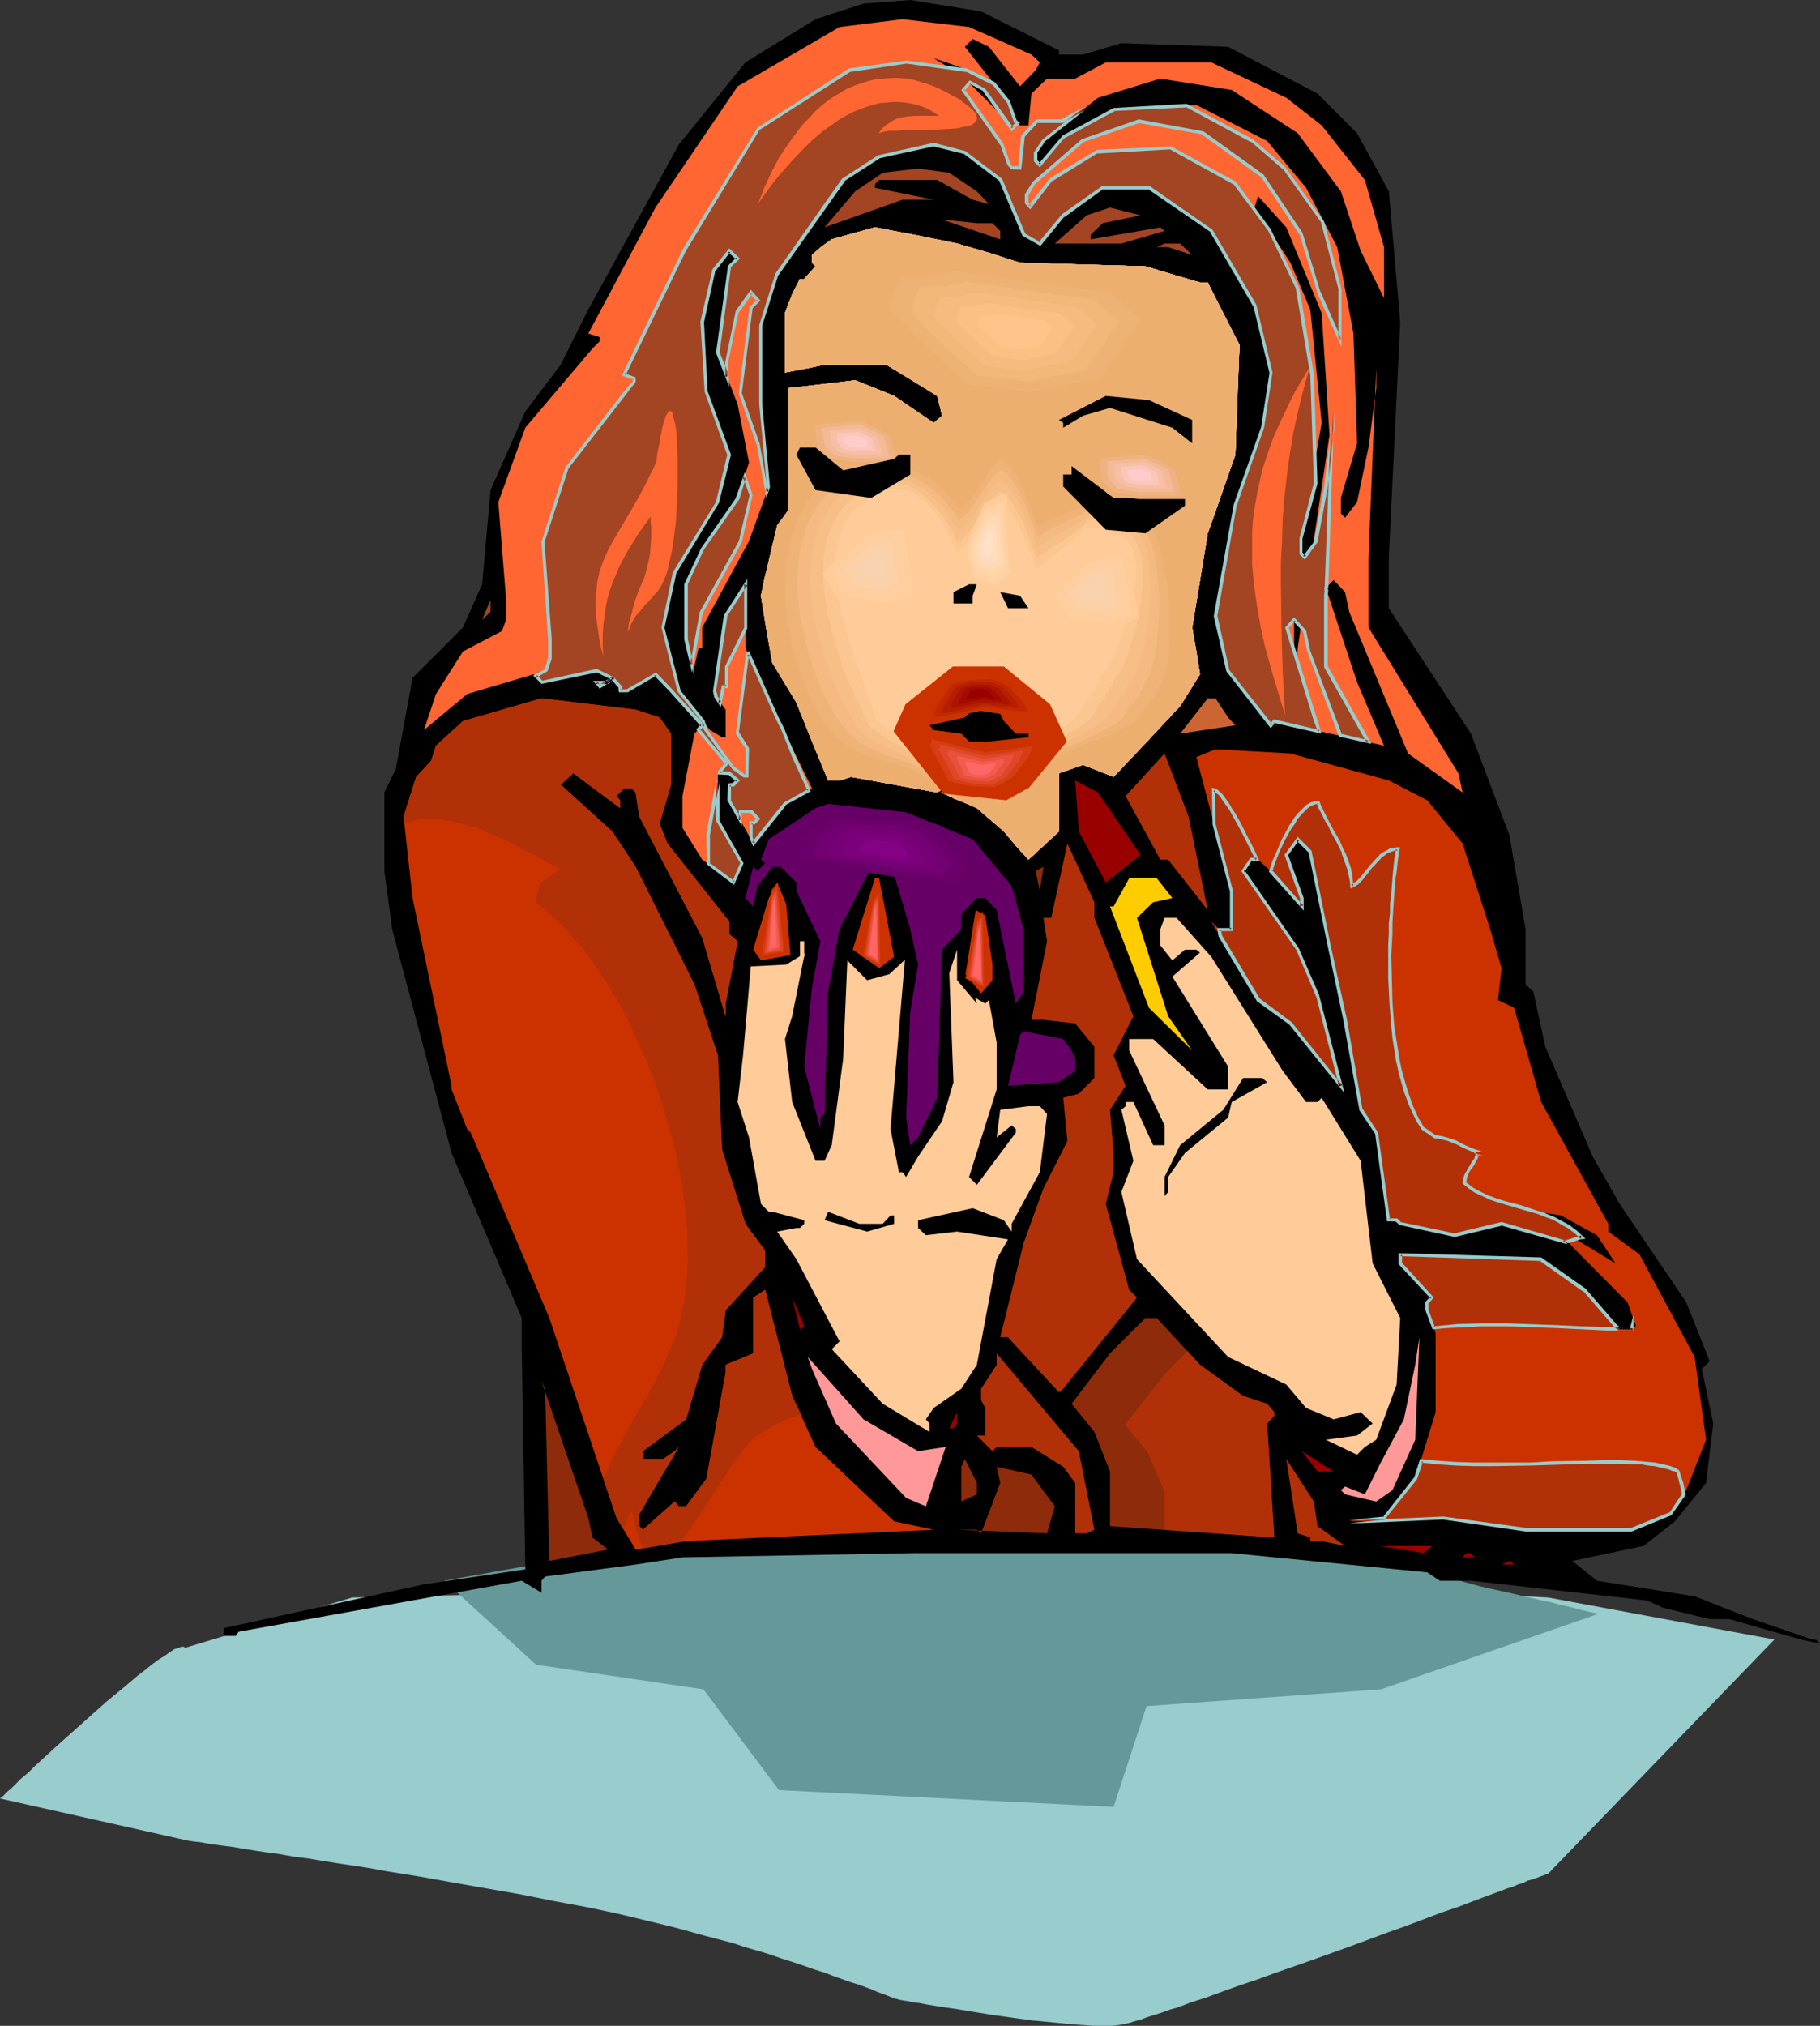 <?xml version="1.0" encoding="UTF-8" standalone="no"?>
<svg
   version="1.0"
   width="129.766mm"
   height="144.394mm"
   id="svg151"
   sodipodi:docname="Applying Make-up 8.wmf"
   xmlns:inkscape="http://www.inkscape.org/namespaces/inkscape"
   xmlns:sodipodi="http://sodipodi.sourceforge.net/DTD/sodipodi-0.dtd"
   xmlns="http://www.w3.org/2000/svg"
   xmlns:svg="http://www.w3.org/2000/svg">
  <rect width="100%" height="100%" fill="#333333" stroke="none"/>
  <sodipodi:namedview
     id="namedview151"
     pagecolor="#ffffff"
     bordercolor="#000000"
     borderopacity="0.25"
     inkscape:showpageshadow="2"
     inkscape:pageopacity="0.0"
     inkscape:pagecheckerboard="0"
     inkscape:deskcolor="#d1d1d1"
     inkscape:document-units="mm" />
  <defs
     id="defs1">
    <pattern
       id="WMFhbasepattern"
       patternUnits="userSpaceOnUse"
       width="6"
       height="6"
       x="0"
       y="0" />
  </defs>
  <path
     style="fill:#99cccc;fill-opacity:1;fill-rule:evenodd;stroke:none"
     d="m 49.773,443.928 45.086,-13.575 106.009,-2.424 h 83.386 87.91 l 45.086,2.424 60.923,11.312 -60.923,63.026 v 0 l -0.323,0.162 h -0.323 l -0.485,0.323 -0.646,0.162 -0.808,0.323 -0.808,0.323 -0.97,0.323 -1.293,0.323 -1.131,0.646 -1.293,0.323 -1.454,0.646 -1.616,0.485 -1.616,0.646 -1.778,0.646 -1.778,0.646 -3.878,1.454 -4.202,1.616 -4.363,1.454 -4.686,1.778 -4.686,1.778 -5.01,1.778 -10.019,3.717 -10.342,3.717 -10.181,3.555 -4.848,1.778 -4.848,1.616 -4.525,1.616 -4.363,1.616 -4.04,1.293 -3.878,1.454 -1.778,0.485 -1.778,0.646 -1.454,0.485 -1.616,0.485 -1.454,0.485 -1.293,0.485 -1.131,0.323 -1.131,0.323 -0.97,0.323 -0.808,0.162 -0.808,0.162 -0.646,0.162 -1.131,0.162 -1.293,0.162 h -1.616 -1.778 -1.778 l -2.101,-0.162 -2.262,-0.162 -2.101,-0.162 -4.848,-0.485 -5.171,-0.485 -10.504,-1.454 -5.01,-0.808 -4.848,-0.808 -2.262,-0.323 -2.262,-0.323 -1.939,-0.323 -1.939,-0.323 -1.616,-0.323 -1.616,-0.162 -1.293,-0.323 -1.131,-0.162 -0.97,-0.162 -0.646,-0.162 -0.485,-0.162 h -0.162 -0.162 l -0.323,-0.162 -0.485,-0.162 -0.808,-0.323 -0.808,-0.323 -1.293,-0.485 -1.293,-0.485 -1.454,-0.646 -1.778,-0.646 -1.778,-0.646 -2.101,-0.646 -2.262,-0.808 -2.262,-0.808 -2.586,-0.97 -2.586,-0.808 -2.747,-0.97 -2.909,-0.97 -3.07,-0.97 -3.232,-1.131 -3.232,-0.97 -3.394,-0.97 -3.394,-1.131 -7.434,-1.939 -7.595,-2.101 -7.918,-1.939 -8.08,-1.939 -8.403,-1.778 -8.726,-1.616 -8.888,-1.778 -18.422,-3.232 -9.05,-1.616 -9.05,-1.454 -4.363,-0.808 -4.202,-0.646 -4.363,-0.646 -4.04,-0.646 -3.878,-0.646 -3.878,-0.485 -3.555,-0.646 -3.555,-0.485 -3.232,-0.485 -3.07,-0.485 -2.747,-0.485 -2.586,-0.323 -2.424,-0.323 -2.101,-0.323 -1.778,-0.323 -1.454,-0.162 -1.293,-0.162 -0.808,-0.162 -0.646,-0.162 h -0.162 L 0,484.491 l 0.162,-0.162 0.485,-0.323 0.646,-0.646 0.808,-0.808 1.131,-0.97 1.293,-1.293 1.293,-1.293 1.778,-1.454 1.616,-1.616 1.939,-1.778 1.939,-1.778 2.101,-1.939 4.363,-3.879 4.525,-4.04 4.525,-4.04 4.525,-3.717 2.101,-1.778 2.101,-1.778 1.939,-1.454 1.778,-1.454 1.778,-1.293 1.616,-0.97 1.293,-0.97 1.293,-0.808 1.131,-0.323 0.646,-0.323 h 0.646 0.162 z"
     id="path1" />
  <path
     style="fill:#659999;fill-opacity:1;fill-rule:evenodd;stroke:none"
     d="m 119.745,425.829 63.024,-11.312 h 69.973 74.336 l 45.086,2.262 h 0.162 l 0.162,0.162 h 0.162 l 0.323,0.323 0.485,0.162 0.485,0.162 1.293,0.646 1.454,0.808 1.778,0.646 1.939,0.97 2.262,0.808 2.262,0.97 2.262,0.97 4.848,1.939 2.424,0.808 2.424,0.646 2.424,0.646 2.101,0.485 2.262,0.485 2.262,0.485 9.696,2.262 2.424,0.485 2.262,0.646 2.262,0.485 1.939,0.485 1.778,0.485 1.454,0.323 1.293,0.323 0.97,0.162 0.323,0.162 h 0.323 v 0 h 0.162 l -58.661,20.362 -63.186,4.525 -8.888,27.15 -90.173,-4.525 -20.362,-27.15 -45.086,-6.626 z"
     id="path2" />
  <path
     style="fill:#000000;fill-opacity:1;fill-rule:evenodd;stroke:none"
     d="m 285.385,13.575 v 1.131 h 6.464 l 10.342,-3.07 28.765,0.97 24.078,12.605 10.666,10.666 8.565,15.676 3.07,35.23 -3.07,63.187 v 13.898 l 22.139,33.775 10.342,27.311 4.363,25.372 v 14.868 l 2.101,1.939 3.232,14.868 12.766,29.574 7.272,12.767 17.938,26.503 6.302,15.837 -2.101,2.101 3.07,14.706 -1.939,15.999 -8.403,10.343 -8.403,6.626 -19.23,4.04 6.626,5.333 26.341,4.202 15.675,6.141 15.998,5.495 h 0.97 l 1.131,1.131 -5.171,-1.131 -19.23,-5.495 h -5.333 l -12.605,-3.07 -4.202,-1.939 -47.51,-5.333 h -8.403 l -3.394,-2.262 -52.682,-5.171 h -85.648 l -62.378,1.131 -12.605,1.939 -24.402,3.232 -0.97,1.131 v 3.232 l -5.333,-3.232 -76.275,13.736 -0.808,1.131 h -3.232 v -2.101 l 53.974,-11.797 27.31,-4.04 -0.97,-60.279 v -7.434 l -18.907,-44.441 -15.998,-60.279 -2.101,-15.676 v -21.17 l 3.07,-6.303 4.525,-24.564 13.574,-13.575 5.171,-11.636 2.262,-25.372 9.373,-21.17 9.534,-12.605 7.434,-14.868 L 182.931,38.947 200.869,16.807 219.776,5.171 232.704,0.97 245.309,0 264.377,3.07 Z"
     id="path3" />
  <path
     style="fill:#ff6632;fill-opacity:1;fill-rule:evenodd;stroke:none"
     d="m 277.952,14.706 2.262,2.101 -1.131,2.101 -4.202,4.363 -8.403,-10.666 -4.363,-2.101 -2.101,2.101 11.635,14.706 2.101,5.495 1.131,0.97 h 2.262 l 0.808,-8.565 4.202,-4.04 h 7.595 l 8.242,-4.363 h 28.442 l 20.2,9.535 9.534,7.434 11.635,14.706 5.171,18.1 V 80.318 L 366.67,67.551 361.337,51.552 349.702,35.876 331.926,24.241 l -19.23,-3.07 -16.806,5.171 -14.706,11.636 -2.101,3.07 v 2.262 l 1.131,1.131 6.302,-7.595 13.574,-7.434 22.301,-1.131 19.069,9.696 10.504,12.605 8.403,15.999 4.363,23.271 0.97,29.574 -4.363,14.706 v 4.202 l 1.131,1.131 3.232,-4.202 3.07,-14.706 2.101,-15.999 v -5.333 l -2.101,50.744 v 19.069 l 24.24,39.27 1.131,5.171 -14.706,-10.504 -15.837,-38.139 -1.131,-5.333 -3.07,-3.232 -2.101,2.101 8.403,25.372 7.272,17.13 -29.573,-6.626 -0.97,1.131 -11.474,-14.706 -3.394,-14.706 5.333,-29.735 7.272,-21.009 2.262,-14.868 L 338.067,82.257 326.432,62.218 309.625,50.582 h -12.443 l -10.666,7.434 -4.363,5.171 -1.939,2.424 -4.363,-2.424 -6.302,-14.706 -9.534,-7.434 -8.403,-2.101 -14.706,3.232 -9.696,6.303 -17.776,25.372 -4.363,13.736 v 21.332 l 2.101,22.14 -5.333,14.706 -12.605,23.271 v 5.495 h -0.97 l -1.131,5.01 v 3.07 l -2.262,-10.504 v -14.706 l 4.363,-9.535 9.534,-13.736 3.07,-9.535 -3.07,-15.676 -5.333,-13.898 3.07,-23.271 2.262,-2.101 -2.262,-2.101 -4.04,5.333 -3.232,13.898 1.131,18.746 6.141,16.969 -3.07,12.767 -11.635,19.069 -3.07,14.706 4.202,16.968 8.403,10.666 3.232,1.939 h 0.97 v -7.434 l -3.07,-4.202 3.07,-21.009 5.333,-8.565 v 17.13 l 8.565,18.746 9.373,19.069 -7.272,4.202 -8.565,10.666 -6.464,-11.636 v -4.202 h 1.131 l 1.131,-1.131 -2.262,-1.939 h -3.07 v 12.605 l 6.464,11.636 -2.262,5.171 -8.403,-6.141 -5.333,-8.565 v -8.565 l 3.232,-16.807 2.101,-2.262 -8.403,-9.373 -4.202,-4.363 -7.434,4.363 h -2.101 v -0.97 l -2.101,-2.424 -3.394,2.424 -0.97,-1.293 h 3.232 l 1.131,-1.131 -4.363,-1.939 -14.706,3.07 -2.101,-2.101 -17.938,5.333 -11.635,9.696 3.232,-9.696 7.272,-11.474 10.504,-5.495 1.131,-3.07 v -5.333 l -2.101,-26.342 7.272,-20.039 18.099,-21.332 1.939,-1.939 V 90.822 L 158.529,89.852 176.629,55.915 198.768,23.271 226.24,7.272 243.208,5.171 261.145,7.272 Z"
     id="path4" />
  <path
     style="fill:#000000;fill-opacity:1;fill-rule:evenodd;stroke:none"
     d="m 269.548,28.281 0.97,3.394 -11.474,-11.474 -7.434,-4.525 9.534,3.232 z"
     id="path5" />
  <path
     style="fill:#a34423;fill-opacity:1;fill-rule:evenodd;stroke:none"
     d="m 263.246,51.552 3.232,3.394 -4.363,-1.131 -9.534,-5.333 h -15.675 l -1.131,1.131 V 50.582 l 15.837,3.232 h -8.403 l -21.008,7.434 8.242,-9.696 7.434,-5.01 9.534,-1.131 8.403,1.131 z"
     id="path6" />
  <path
     style="fill:#000000;fill-opacity:1;fill-rule:evenodd;stroke:none"
     d="m 356.166,84.358 2.101,32.806 -8.565,57.37 -0.97,19.716 v -37.977 l 7.434,-42.34 -3.07,-30.543 -5.333,-12.605 -9.696,-14.868 0.97,-3.07 7.595,8.403 z"
     id="path7" />
  <path
     style="fill:#a34423;fill-opacity:1;fill-rule:evenodd;stroke:none"
     d="m 297.182,60.117 -3.232,3.07 v 1.293 l 18.746,-3.232 1.131,0.97 -11.635,3.394 h -17.938 l 8.565,-7.595 6.302,-2.101 8.242,2.101 z"
     id="path8" />
  <path
     style="fill:#a34423;fill-opacity:1;fill-rule:evenodd;stroke:none"
     d="m 267.448,60.117 2.101,2.101 v 2.262 l -15.675,-5.333 9.373,0.97 z"
     id="path9" />
  <path
     style="fill:#ffcc99;fill-opacity:1;fill-rule:evenodd;stroke:none"
     d="m 274.881,70.783 33.774,0.97 14.706,4.363 h 2.101 l 8.565,16.807 -1.131,29.574 -7.434,21.17 -4.202,25.372 2.101,12.605 -5.333,8.565 -17.938,19.069 -8.242,-3.232 -6.464,2.262 v 15.676 l -8.242,7.595 -6.626,-7.595 -7.272,-6.303 -9.696,-4.202 17.291,-4.525 4.686,-10.02 0.97,-11.636 -8.08,-5.171 -5.818,-1.131 -10.666,12.605 0.97,8.565 4.202,8.565 -4.525,2.747 -23.27,-4.202 -3.07,0.97 h -3.07 l -8.565,-21.009 -6.464,-10.666 -3.07,-18.1 4.363,-18.908 3.07,-4.202 v -32.806 l 17.938,-2.101 10.504,4.202 10.666,7.272 2.262,-1.939 -1.293,-5.333 -13.736,-8.403 h -16.645 l -10.666,2.101 V 84.358 l 1.939,-5.171 2.101,-4.04 h 1.131 l 3.07,-3.394 -0.97,-0.97 v -2.101 l 5.333,-4.202 11.635,-3.232 22.139,4.363 z"
     id="path10" />
  <path
     style="fill:#ffcc99;fill-opacity:1;fill-rule:evenodd;stroke:none"
     d="m 238.037,191.987 -0.162,-1.454 -0.323,-1.454 -0.808,-3.232 -0.97,-3.394 -1.131,-3.555 -1.131,-3.879 -1.293,-3.879 -1.131,-3.879 -0.97,-4.04 -0.808,-3.879 -0.646,-3.879 v -1.778 l -0.162,-1.939 0.162,-1.778 v -1.616 l 0.323,-1.778 0.485,-1.616 0.485,-1.616 0.808,-1.454 0.808,-1.454 1.131,-1.293 1.131,-1.293 1.293,-1.131 1.293,-0.808 1.293,-0.808 1.131,-0.485 1.131,-0.485 1.131,-0.323 1.131,-0.162 h 0.97 0.97 l 0.808,0.162 0.97,0.323 0.808,0.323 0.808,0.323 1.454,1.131 1.293,1.454 1.293,1.616 0.97,1.778 1.131,1.939 0.97,1.939 1.616,3.879 0.808,1.778 0.646,1.616 0.97,-0.485 0.646,-0.646 1.454,-1.616 1.293,-1.778 1.293,-1.939 1.293,-2.101 1.293,-1.778 1.454,-1.778 0.808,-0.646 0.808,-0.808 0.808,0.323 0.808,0.646 0.808,0.808 0.808,0.97 0.808,1.131 0.646,1.293 1.454,2.747 1.293,2.909 1.131,2.909 0.323,1.293 0.485,1.131 0.485,1.131 0.323,0.808 0.485,-0.485 0.808,-0.646 0.808,-0.808 0.808,-0.808 1.939,-1.778 1.939,-1.616 1.939,-1.778 1.778,-1.778 0.646,-0.808 0.485,-0.646 0.485,-0.646 0.323,-0.646 1.293,0.162 2.909,0.323 1.454,0.162 0.323,0.323 0.646,0.485 0.323,0.323 0.162,0.485 h 1.293 l 1.131,0.323 0.808,0.485 0.808,0.646 0.646,0.646 0.323,0.808 0.485,0.97 0.162,1.131 0.162,1.293 v 1.293 l -0.162,1.293 -0.162,1.454 -0.323,1.454 -0.323,1.616 -0.97,3.07 -1.131,3.232 -1.293,3.07 -1.454,3.07 -1.454,2.747 -1.454,2.424 -0.646,1.131 -0.808,0.97 -0.646,0.808 -0.485,0.646 -0.646,0.646 -0.485,0.323 v 0.323 0.162 l -0.323,0.808 -0.323,0.646 -0.162,0.323 h -0.323 v 0 0.485 0.646 h -0.323 l -0.162,0.162 -0.162,0.323 -0.162,0.162 h -0.323 l -0.485,1.616 h -0.646 v 0.162 0.323 l -0.485,0.485 h -0.162 l -0.485,0.162 v 0.808 l -0.323,0.808 -0.323,0.97 -0.485,0.808 -0.485,0.808 -0.808,0.808 -1.616,1.454 -1.939,1.616 -2.262,1.454 -2.262,1.454 -2.424,1.293 -3.878,8.08 -13.736,3.555 -0.323,1.131 -0.323,1.131 -2.909,-1.293 3.232,-0.808 v 1.131 l -0.162,1.131 6.626,2.747 7.272,6.303 6.626,7.595 8.242,-7.595 v -15.676 l 6.464,-2.262 8.242,3.232 17.938,-19.069 5.333,-8.565 -2.101,-12.605 4.202,-25.372 7.434,-21.17 1.131,-29.574 -8.565,-16.807 h -2.101 l -14.706,-4.363 -33.774,-0.97 -16.968,-5.171 -22.139,-4.363 -11.635,3.232 -5.333,4.202 v 2.101 l 0.97,0.97 -3.07,3.394 h -1.131 l -2.101,4.04 -1.939,5.171 v 15.999 l 10.666,-2.101 h 16.645 l 13.736,8.403 1.293,5.333 -2.262,1.939 -10.666,-7.272 -10.504,-4.202 -17.938,2.101 v 32.806 l -3.07,4.202 -4.363,18.908 3.07,18.1 6.464,10.666 8.565,21.009 h 3.07 l 3.07,-0.97 23.27,4.202 4.04,-2.424 -0.162,-1.131 -0.323,-1.131 -0.485,-0.97 -0.323,-0.97 -0.646,-0.808 -0.808,-0.808 -0.808,-0.808 -0.808,-0.646 -1.939,-1.293 -1.778,-1.454 -3.555,-2.909 -3.555,-3.07 z"
     id="path11" />
  <path
     style="fill:#fcc691;fill-opacity:1;fill-rule:evenodd;stroke:none"
     d="m 236.097,193.764 -0.323,-1.293 -0.485,-1.293 -0.485,-1.454 -0.646,-1.616 -1.131,-3.394 -1.293,-3.717 -1.454,-3.879 -1.293,-4.04 -1.293,-4.202 -1.131,-4.363 -0.808,-4.202 -0.485,-4.202 -0.162,-4.202 0.162,-1.939 0.323,-1.939 0.323,-1.939 0.485,-1.778 0.646,-1.778 0.808,-1.616 0.97,-1.616 1.131,-1.454 1.293,-1.454 1.616,-1.293 1.293,-0.97 1.293,-0.646 1.131,-0.485 1.293,-0.485 1.131,-0.485 0.97,-0.162 1.131,-0.162 1.131,0.162 h 0.808 l 1.939,0.485 0.97,0.485 1.616,0.97 1.616,1.293 1.454,1.454 1.293,1.616 1.293,1.778 1.131,1.939 0.97,1.778 0.97,1.778 0.808,1.939 0.808,1.616 0.808,-0.646 0.808,-0.646 1.454,-1.616 1.293,-1.778 2.586,-3.717 1.293,-1.939 1.454,-1.778 0.808,-0.646 0.808,-0.808 0.808,0.323 0.808,0.646 0.808,0.808 0.808,0.97 0.808,1.293 0.646,1.131 1.454,2.747 1.131,3.07 1.293,2.747 0.323,1.293 0.485,1.131 0.323,0.97 0.323,0.97 0.646,-0.646 0.808,-0.646 0.808,-0.646 0.808,-0.646 2.101,-1.616 2.101,-1.616 1.939,-1.616 1.778,-1.454 0.808,-0.808 0.646,-0.646 0.485,-0.646 0.323,-0.485 h 1.293 l 1.454,0.323 1.454,0.162 h 1.293 l 0.485,0.485 0.485,0.323 0.485,0.485 0.162,0.485 h 1.293 l 1.131,0.323 0.97,0.485 0.808,0.646 0.646,0.808 0.485,0.808 0.485,1.131 0.323,1.293 0.162,1.293 0.162,1.293 0.162,1.454 -0.162,1.616 -0.323,3.232 -0.646,3.394 -0.808,3.394 -1.131,3.394 -1.131,3.07 -1.131,2.909 -0.646,1.454 -0.646,1.293 -0.646,1.131 -0.485,0.97 -0.646,0.808 -0.485,0.808 -0.646,0.646 -0.323,0.323 -0.162,0.646 -0.323,0.646 -0.323,0.646 -0.162,0.162 -0.162,0.162 v 0.646 0.646 h -0.323 -0.162 l -0.162,0.162 v 0.323 h -0.162 -0.323 l -0.162,0.485 -0.323,0.323 -0.162,0.97 h -0.485 v 0.162 l -0.162,0.323 -0.323,0.485 h -0.323 l -0.323,0.162 -0.162,0.808 -0.162,0.808 -0.485,0.808 -0.646,0.808 -0.646,0.808 -0.808,0.808 -1.939,1.454 -2.101,1.454 -2.424,1.454 -4.848,2.747 -6.787,7.757 -6.949,1.778 -6.787,1.778 -0.323,1.131 -0.323,1.131 -2.909,-1.293 1.454,-0.323 1.778,-0.485 v 1.131 l -0.162,1.131 3.394,1.293 3.232,1.454 7.272,6.303 3.232,3.879 3.394,3.717 8.242,-7.595 v -15.676 l 6.464,-2.262 4.202,1.616 4.04,1.616 9.05,-9.535 8.888,-9.535 5.333,-8.565 -0.97,-6.303 -1.131,-6.303 2.101,-12.605 2.101,-12.767 3.717,-10.504 3.717,-10.666 0.485,-14.706 0.646,-14.868 -4.363,-8.403 -4.202,-8.403 h -2.101 l -7.272,-2.101 -7.434,-2.262 -33.774,-0.97 -8.565,-2.747 -8.403,-2.424 -10.989,-2.262 -11.15,-2.101 -5.818,1.616 -5.818,1.616 -2.747,1.939 -2.586,2.262 v 2.101 l 0.485,0.485 0.485,0.485 -1.454,1.616 -1.616,1.778 h -1.131 l -0.97,1.939 -0.97,2.101 -1.131,2.586 -0.97,2.586 v 15.999 l 5.171,-0.97 5.494,-1.131 h 16.645 l 6.949,4.202 6.787,4.202 0.646,2.586 0.323,1.293 0.323,1.454 -1.131,1.131 -1.131,0.808 -5.333,-3.555 -5.333,-3.717 -5.171,-2.101 -5.333,-2.101 -8.888,1.131 -9.05,0.97 v 32.806 l -1.454,2.101 -1.616,2.101 -2.262,9.535 -1.131,4.687 -0.97,4.687 1.454,9.05 1.616,9.05 3.232,5.333 3.232,5.333 4.202,10.504 4.363,10.504 h 3.07 l 1.616,-0.485 1.454,-0.485 11.635,2.101 11.635,2.101 1.939,-1.293 2.101,-1.131 -0.323,-1.131 -0.323,-0.97 -0.485,-0.808 -0.646,-0.808 -0.808,-0.646 -0.808,-0.646 -1.778,-1.293 -3.878,-2.586 -3.878,-2.747 -3.878,-2.747 z"
     id="path12" />
  <path
     style="fill:#f7bf87;fill-opacity:1;fill-rule:evenodd;stroke:none"
     d="m 234.158,195.542 -0.485,-1.131 -0.646,-1.293 -0.646,-1.293 -0.646,-1.616 -0.808,-1.454 -0.808,-1.778 -1.616,-3.717 -1.454,-4.04 -1.454,-4.363 -1.293,-4.363 -1.131,-4.525 -0.808,-4.687 -0.323,-2.262 -0.162,-2.262 v -2.424 -2.101 l 0.162,-2.262 0.323,-2.101 0.323,-2.101 0.646,-2.101 0.808,-1.778 0.808,-1.939 1.131,-1.778 1.293,-1.616 1.454,-1.616 1.616,-1.454 1.293,-0.808 1.293,-0.808 1.293,-0.646 1.131,-0.485 1.293,-0.323 1.131,-0.162 1.131,-0.162 1.131,-0.162 1.131,0.162 0.97,0.162 2.101,0.485 1.939,0.97 1.778,1.131 1.778,1.293 1.454,1.616 1.454,1.616 1.293,1.778 1.293,1.778 0.97,1.778 0.97,1.778 0.808,1.616 0.808,-0.646 0.808,-0.646 1.454,-1.616 1.293,-1.778 1.293,-1.939 1.293,-1.939 1.293,-1.939 1.454,-1.616 0.808,-0.808 0.808,-0.646 0.808,0.323 0.808,0.646 0.808,0.646 0.808,1.131 0.646,1.131 0.808,1.293 1.454,2.747 1.131,2.909 1.131,2.909 0.485,1.293 0.485,1.131 0.323,1.131 0.323,0.808 0.646,-0.646 0.808,-0.485 0.808,-0.646 0.97,-0.808 2.101,-1.293 2.262,-1.454 2.101,-1.454 0.97,-0.808 0.808,-0.646 0.808,-0.646 0.646,-0.646 0.485,-0.485 0.323,-0.646 h 1.454 l 2.909,0.485 h 1.293 l 0.485,0.485 0.485,0.485 0.485,0.485 0.162,0.323 1.293,0.162 1.131,0.323 0.97,0.485 0.808,0.646 0.808,0.97 0.646,0.97 0.485,1.131 0.485,1.293 0.323,1.293 0.323,1.616 0.162,1.454 v 1.778 3.394 l -0.323,3.717 -0.646,3.555 -0.646,3.555 -0.97,3.394 -0.97,3.232 -0.485,1.454 -0.485,1.293 -0.485,1.293 -0.646,0.97 -0.485,0.97 -0.485,0.808 -0.485,0.646 -0.646,0.323 v 0.323 0.162 l -0.323,0.808 -0.323,0.646 -0.162,0.162 -0.323,0.162 v 0.646 0.485 h -0.323 v 0 l -0.162,0.323 -0.162,0.162 v 0 h -0.323 l -0.485,1.778 h -0.646 v 0.162 l -0.162,0.323 -0.323,0.485 h -0.162 l -0.485,0.162 v 0.808 l -0.323,0.808 -0.485,0.808 -0.646,0.808 -0.646,0.808 -0.97,0.808 -0.97,0.646 -1.131,0.808 -2.424,1.293 -2.424,1.454 -2.586,1.293 -2.586,1.293 -9.696,7.595 -6.949,1.778 -6.787,1.778 -0.323,1.131 -0.323,1.131 -2.909,-1.293 1.454,-0.323 1.778,-0.485 v 1.131 l -0.162,1.131 3.394,1.293 3.232,1.454 7.272,6.303 3.232,3.879 3.394,3.717 8.242,-7.595 v -15.676 l 6.464,-2.262 4.202,1.616 4.04,1.616 9.05,-9.535 8.888,-9.535 5.333,-8.565 -0.97,-6.303 -1.131,-6.303 2.101,-12.605 2.101,-12.767 3.717,-10.504 3.717,-10.666 0.485,-14.706 0.646,-14.868 -4.363,-8.403 -4.202,-8.403 h -2.101 l -7.272,-2.101 -7.434,-2.262 -33.774,-0.97 -8.565,-2.747 -8.403,-2.424 -10.989,-2.262 -11.15,-2.101 -5.818,1.616 -5.818,1.616 -2.747,1.939 -2.586,2.262 v 2.101 l 0.485,0.485 0.485,0.485 -1.454,1.616 -1.616,1.778 h -1.131 l -0.97,1.939 -0.97,2.101 -1.131,2.586 -0.97,2.586 v 15.999 l 5.171,-0.97 5.494,-1.131 h 16.645 l 6.949,4.202 6.787,4.202 0.646,2.586 0.323,1.293 0.323,1.454 -1.131,1.131 -1.131,0.808 -5.333,-3.555 -5.333,-3.717 -5.171,-2.101 -5.333,-2.101 -8.888,1.131 -9.05,0.97 v 32.806 l -1.454,2.101 -1.616,2.101 -2.262,9.535 -1.131,4.687 -0.97,4.687 1.454,9.05 1.616,9.05 3.232,5.333 3.232,5.333 4.202,10.504 4.363,10.504 h 3.07 l 1.616,-0.485 1.454,-0.485 11.635,2.101 11.635,2.101 1.939,-1.293 2.101,-1.131 -0.323,-1.131 -0.323,-0.808 -0.646,-0.646 -0.808,-0.485 -1.616,-1.131 -2.101,-1.131 -1.939,-1.131 -2.101,-1.293 -2.262,-1.131 -2.262,-1.293 -2.101,-1.131 -2.101,-1.454 -1.939,-1.293 z"
     id="path13" />
  <path
     style="fill:#f4ba82;fill-opacity:1;fill-rule:evenodd;stroke:none"
     d="m 232.381,197.481 -0.808,-0.97 -0.808,-1.131 -0.808,-1.293 -0.808,-1.454 -0.97,-1.454 -0.808,-1.778 -0.97,-1.939 -0.808,-1.778 -0.97,-2.101 -0.808,-2.101 -1.616,-4.525 -1.454,-4.687 -1.131,-5.01 -0.485,-2.424 -0.323,-2.424 -0.323,-2.586 -0.162,-2.424 v -2.586 l 0.162,-2.424 0.162,-2.262 0.323,-2.424 0.485,-2.262 0.808,-2.262 0.808,-2.101 0.97,-2.101 1.293,-1.939 1.293,-1.778 1.616,-1.616 1.778,-1.616 1.454,-0.97 1.293,-0.808 1.293,-0.646 1.293,-0.485 1.131,-0.323 1.293,-0.323 1.131,-0.162 1.293,-0.162 h 1.131 l 1.293,0.162 2.101,0.485 2.262,0.808 1.939,0.97 1.939,1.131 1.778,1.454 1.616,1.616 1.616,1.616 1.293,1.616 1.131,1.778 1.131,1.778 0.808,1.454 0.808,-0.485 0.808,-0.646 1.293,-1.616 1.454,-1.778 1.293,-1.939 2.424,-3.879 1.616,-1.616 0.646,-0.808 0.808,-0.646 0.97,0.323 0.808,0.646 0.646,0.808 0.97,0.97 0.646,1.131 0.808,1.293 1.293,2.747 1.293,3.07 1.131,2.747 0.485,1.293 0.485,1.131 0.323,0.97 0.323,0.97 0.646,-0.646 0.808,-0.485 0.808,-0.646 1.131,-0.646 2.101,-1.293 2.424,-1.293 2.262,-1.131 0.97,-0.646 0.97,-0.646 0.808,-0.646 0.808,-0.485 0.485,-0.646 0.323,-0.485 h 1.293 l 2.747,0.485 h 1.293 l 0.485,0.485 0.646,0.485 0.485,0.323 0.162,0.485 h 1.293 l 1.131,0.323 0.97,0.646 0.97,0.646 0.808,0.97 0.808,1.131 0.485,1.131 0.646,1.293 0.485,1.616 0.323,1.454 0.323,1.778 0.162,1.778 0.323,3.717 v 3.717 l -0.323,4.04 -0.323,3.717 -0.646,3.717 -0.323,1.778 -0.485,1.454 -0.323,1.616 -0.485,1.454 -0.485,1.293 -0.323,1.131 -0.485,0.97 -0.485,0.808 -0.485,0.485 -0.485,0.485 -0.162,0.646 -0.323,0.808 -0.323,0.646 -0.162,0.162 -0.162,0.162 v 0.485 0.485 h -0.323 l -0.162,0.162 -0.162,0.323 -0.162,0.162 h -0.323 l -0.646,1.778 h -0.485 v 0.162 l -0.162,0.323 -0.323,0.323 -0.323,0.162 h -0.323 l -0.162,0.97 -0.323,0.808 -0.485,0.646 -0.646,0.808 -0.808,0.808 -1.131,0.808 -0.97,0.646 -1.293,0.646 -2.586,1.454 -2.586,1.293 -2.747,1.293 -2.586,1.293 -6.302,3.555 -6.302,3.717 -6.949,1.778 -6.787,1.778 -0.323,1.131 -0.323,1.131 -2.909,-1.293 1.454,-0.323 1.778,-0.485 v 1.131 l -0.162,1.131 3.394,1.293 3.232,1.454 7.272,6.303 3.232,3.879 3.394,3.717 8.242,-7.595 v -15.676 l 6.464,-2.262 4.202,1.616 4.04,1.616 9.05,-9.535 8.888,-9.535 5.333,-8.565 -0.97,-6.303 -1.131,-6.303 2.101,-12.605 2.101,-12.767 3.717,-10.504 3.717,-10.666 0.485,-14.706 0.646,-14.868 -4.363,-8.403 -4.202,-8.403 h -2.101 l -7.272,-2.101 -7.434,-2.262 -33.774,-0.97 -8.565,-2.747 -8.403,-2.424 -10.989,-2.262 -11.15,-2.101 -5.818,1.616 -5.818,1.616 -2.747,1.939 -2.586,2.262 v 2.101 l 0.485,0.485 0.485,0.485 -1.454,1.616 -1.616,1.778 h -1.131 l -0.97,1.939 -0.97,2.101 -1.131,2.586 -0.97,2.586 v 15.999 l 5.171,-0.97 5.494,-1.131 h 16.645 l 6.949,4.202 6.787,4.202 0.646,2.586 0.323,1.293 0.323,1.454 -1.131,1.131 -1.131,0.808 -5.333,-3.555 -5.333,-3.717 -5.171,-2.101 -5.333,-2.101 -8.888,1.131 -9.05,0.97 v 32.806 l -1.454,2.101 -1.616,2.101 -2.262,9.535 -1.131,4.687 -0.97,4.687 1.454,9.05 1.616,9.05 3.232,5.333 3.232,5.333 4.202,10.504 4.363,10.504 h 3.07 l 1.616,-0.485 1.454,-0.485 11.635,2.101 11.635,2.101 1.939,-1.293 2.101,-1.131 -0.162,-0.646 -0.162,-0.323 -0.485,-0.808 -0.808,-0.485 -0.808,-0.323 -0.97,-0.485 -1.131,-0.323 -0.97,-0.323 -0.97,-0.485 -2.101,-1.293 -2.262,-1.131 -2.262,-0.97 -1.293,-0.646 -1.131,-0.485 -2.424,-1.131 -2.424,-1.131 -2.101,-1.293 z"
     id="path14" />
  <path
     style="fill:#efb277;fill-opacity:1;fill-rule:evenodd;stroke:none"
     d="m 230.441,199.097 -0.97,-0.646 -0.97,-1.131 -0.97,-1.131 -0.97,-1.293 -1.131,-1.616 -0.97,-1.616 -0.97,-1.778 -1.131,-2.101 -0.97,-2.101 -0.808,-2.101 -0.97,-2.262 -0.808,-2.424 -0.808,-2.424 -0.646,-2.586 -0.646,-2.586 -0.646,-2.586 -0.485,-2.747 -0.323,-2.586 -0.162,-2.747 -0.162,-2.586 v -2.747 l 0.162,-2.586 0.162,-2.586 0.485,-2.586 0.646,-2.424 0.646,-2.424 0.97,-2.424 1.131,-2.101 1.293,-2.101 1.616,-2.101 1.778,-1.939 1.939,-1.616 1.293,-0.97 1.293,-0.808 1.293,-0.646 1.454,-0.485 1.293,-0.323 1.293,-0.323 1.293,-0.323 h 1.293 2.424 l 2.586,0.323 2.262,0.646 2.262,0.808 2.101,1.131 2.101,1.293 1.778,1.454 1.778,1.454 1.454,1.616 1.293,1.616 1.131,1.778 0.808,1.616 0.808,-0.646 0.808,-0.646 1.454,-1.616 1.293,-1.778 1.293,-1.939 1.293,-1.939 1.293,-1.939 1.454,-1.778 0.808,-0.646 0.808,-0.808 0.808,0.323 0.97,0.646 0.646,0.808 0.808,0.97 0.808,1.293 0.808,1.131 1.293,2.909 1.293,2.909 0.97,2.909 0.646,1.293 0.323,1.131 0.485,1.131 0.323,0.808 0.646,-0.485 0.646,-0.646 0.97,-0.646 1.131,-0.485 2.262,-1.131 2.424,-1.131 2.424,-1.131 1.131,-0.485 0.97,-0.646 0.808,-0.485 0.808,-0.646 0.485,-0.485 0.323,-0.485 1.293,0.162 1.616,0.162 1.293,0.162 1.293,0.162 0.485,0.323 0.646,0.485 0.485,0.323 0.162,0.485 h 1.293 l 1.131,0.323 1.131,0.646 0.97,0.808 0.97,0.97 0.808,1.131 0.646,1.293 0.646,1.454 0.646,1.616 0.485,1.616 0.485,1.778 0.323,1.939 0.485,3.879 0.323,4.202 v 4.202 l -0.162,4.04 -0.323,3.879 -0.162,1.778 -0.323,1.778 -0.323,1.616 -0.323,1.454 -0.323,1.293 -0.323,1.293 -0.485,0.97 -0.323,0.808 -0.646,0.646 -0.323,0.485 v 0.323 l -0.162,0.162 -0.162,0.808 -0.485,0.646 -0.162,0.323 h -0.162 v 0.485 0.646 h -0.323 -0.162 l -0.162,0.323 v 0.162 l -0.162,0.162 h -0.323 l -0.485,1.616 h -0.646 v 0.162 l -0.162,0.323 -0.323,0.323 -0.323,0.162 -0.323,0.162 -0.162,0.808 -0.323,0.646 -0.646,0.97 -0.646,0.646 -0.97,0.808 -1.131,0.646 -1.131,0.646 -1.293,0.646 -2.747,1.454 -2.909,1.293 -2.909,1.293 -2.586,1.131 -7.757,3.555 -7.757,3.555 -6.949,1.778 -6.787,1.778 -0.323,1.131 -0.323,1.131 -2.909,-1.293 1.454,-0.323 1.778,-0.485 v 1.131 l -0.162,1.131 3.394,1.293 3.232,1.454 7.272,6.303 3.232,3.879 3.394,3.717 8.242,-7.595 v -15.676 l 6.464,-2.262 4.202,1.616 4.04,1.616 9.05,-9.535 8.888,-9.535 5.333,-8.565 -0.97,-6.303 -1.131,-6.303 2.101,-12.605 2.101,-12.767 3.717,-10.504 3.717,-10.666 0.485,-14.706 0.646,-14.868 -4.363,-8.403 -4.202,-8.403 h -2.101 l -7.272,-2.101 -7.434,-2.262 -33.774,-0.97 -8.565,-2.747 -8.403,-2.424 -10.989,-2.262 -11.15,-2.101 -5.818,1.616 -5.818,1.616 -2.747,1.939 -2.586,2.262 v 2.101 l 0.485,0.485 0.485,0.485 -1.454,1.616 -1.616,1.778 h -1.131 l -0.97,1.939 -0.97,2.101 -1.131,2.586 -0.97,2.586 v 15.999 l 5.171,-0.97 5.494,-1.131 h 16.645 l 6.949,4.202 6.787,4.202 0.646,2.586 0.323,1.293 0.323,1.454 -1.131,1.131 -1.131,0.808 -5.333,-3.555 -5.333,-3.717 -5.171,-2.101 -5.333,-2.101 -8.888,1.131 -9.05,0.97 v 32.806 l -1.454,2.101 -1.616,2.101 -2.262,9.535 -1.131,4.687 -0.97,4.687 1.454,9.05 1.616,9.05 3.232,5.333 3.232,5.333 4.202,10.504 4.363,10.504 h 3.07 l 1.616,-0.485 1.454,-0.485 11.635,2.101 11.635,2.101 1.939,-1.293 2.101,-1.131 -0.162,-0.646 -0.162,-0.323 -0.323,-0.323 -0.323,-0.323 -0.808,-0.323 -0.97,-0.162 h -1.131 l -1.131,-0.323 -1.131,-0.162 -0.97,-0.485 -1.131,-0.646 -0.97,-0.646 -2.424,-1.131 -2.586,-0.97 -2.747,-0.808 -2.586,-0.97 -2.424,-1.131 -2.262,-1.131 -1.131,-0.646 z"
     id="path15" />
  <path
     style="fill:#edaf70;fill-opacity:1;fill-rule:evenodd;stroke:none"
     d="m 228.502,200.875 -1.131,-0.646 -1.131,-0.808 -1.293,-1.131 -1.131,-1.293 -1.131,-1.454 -1.131,-1.616 -1.131,-1.778 -0.97,-2.101 -1.131,-2.101 -0.97,-2.262 -0.97,-2.424 -0.97,-2.424 -0.808,-2.586 -0.808,-2.747 -0.646,-2.747 -0.485,-2.747 -0.485,-2.747 -0.323,-2.909 -0.323,-2.909 v -2.909 -2.747 l 0.162,-2.909 0.323,-2.747 0.485,-2.747 0.646,-2.747 0.97,-2.586 0.97,-2.586 1.293,-2.262 1.293,-2.424 1.778,-2.101 1.778,-2.101 2.101,-1.778 1.293,-0.97 1.454,-0.646 1.293,-0.808 1.293,-0.485 1.454,-0.485 1.293,-0.323 2.747,-0.485 h 2.747 l 2.747,0.162 2.586,0.485 2.424,0.808 2.424,0.97 2.101,1.131 2.101,1.293 1.939,1.454 1.616,1.454 1.454,1.616 1.131,1.616 0.97,1.616 0.808,-0.646 0.808,-0.485 1.454,-1.616 1.293,-1.778 1.293,-1.939 1.293,-1.939 1.293,-1.939 1.454,-1.616 0.808,-0.808 0.808,-0.646 0.808,0.323 0.808,0.646 0.808,0.646 0.808,1.131 0.808,1.131 0.646,1.293 1.454,2.747 1.131,2.909 1.131,2.909 0.485,1.293 0.485,1.131 0.323,0.97 0.485,0.808 0.646,-0.485 0.808,-0.485 0.97,-0.485 0.97,-0.485 2.424,-0.97 1.293,-0.485 1.293,-0.485 2.586,-0.97 1.131,-0.485 0.97,-0.485 0.97,-0.485 0.646,-0.485 0.646,-0.485 0.323,-0.646 1.293,0.162 1.454,0.162 1.454,0.323 h 1.454 l 0.323,0.485 0.646,0.323 0.323,0.485 0.323,0.323 1.293,0.162 1.131,0.323 1.131,0.646 1.131,0.808 0.97,1.131 0.808,1.131 0.97,1.454 0.646,1.454 0.808,1.778 0.646,1.778 0.485,1.778 0.485,2.101 0.808,4.04 0.646,4.363 0.323,4.525 0.162,4.202 v 4.04 l -0.162,1.939 v 1.778 l -0.323,1.778 -0.162,1.616 -0.323,1.293 -0.323,1.293 -0.323,1.131 -0.323,0.808 -0.485,0.646 -0.485,0.485 -0.162,0.646 -0.162,0.808 -0.323,0.646 -0.323,0.162 h -0.162 v 0.646 0.646 h -0.323 -0.162 l -0.162,0.323 -0.162,0.162 h -0.323 l -0.646,1.616 h -0.485 v 0.323 0.323 l -0.485,0.323 -0.162,0.162 -0.485,0.162 -0.162,0.808 -0.323,0.646 -0.646,0.808 -0.808,0.808 -0.97,0.646 -1.293,0.646 -1.293,0.646 -1.293,0.646 -3.07,1.293 -3.07,1.131 -3.07,1.293 -1.293,0.485 -1.293,0.646 -18.422,6.949 -13.736,3.555 -0.323,1.131 -0.323,1.131 -2.909,-1.293 3.232,-0.808 v 1.131 l -0.162,1.131 6.626,2.747 7.272,6.303 6.626,7.595 8.242,-7.595 v -15.676 l 6.464,-2.262 8.242,3.232 17.938,-19.069 5.333,-8.565 -2.101,-12.605 4.202,-25.372 7.434,-21.17 1.131,-29.574 -8.565,-16.807 h -2.101 l -14.706,-4.363 -33.774,-0.97 -16.968,-5.171 -22.139,-4.363 -11.635,3.232 -5.333,4.202 v 2.101 l 0.97,0.97 -3.07,3.394 h -1.131 l -2.101,4.04 -1.939,5.171 v 15.999 l 10.666,-2.101 h 16.645 l 13.736,8.403 1.293,5.333 -2.262,1.939 -10.666,-7.272 -10.504,-4.202 -17.938,2.101 v 32.806 l -3.07,4.202 -4.363,18.908 3.07,18.1 6.464,10.666 8.565,21.009 h 3.07 l 3.07,-0.97 23.27,4.202 4.04,-2.424 -0.162,-0.646 -0.162,-0.323 -0.323,-0.323 -0.323,-0.162 -0.97,-0.162 -1.131,0.162 h -2.424 l -1.293,-0.162 -0.485,-0.162 -0.485,-0.323 -0.97,-0.646 -1.131,-0.485 -1.293,-0.485 -1.293,-0.485 -2.909,-0.97 -2.747,-0.646 -2.909,-0.97 -2.747,-0.808 -1.293,-0.646 -1.131,-0.646 -1.131,-0.646 z"
     id="path16" />
  <path
     style="fill:#a34423;fill-opacity:1;fill-rule:evenodd;stroke:none"
     d="m 321.26,68.682 -6.464,-2.101 h -3.07 l 2.101,-0.97 h 4.202 z"
     id="path17" />
  <path
     style="fill:#000000;fill-opacity:1;fill-rule:evenodd;stroke:none"
     d="m 174.366,113.931 -1.131,1.293 v 0.97 l 4.525,-0.97 h 4.04 l -4.04,0.97 -9.534,12.605 -3.232,27.473 2.101,7.595 4.202,4.04 -2.101,2.101 -5.333,-2.101 3.232,-0.97 1.131,-0.97 -3.232,-2.101 h -2.262 l -2.101,-10.666 3.232,-20.039 6.302,-17.938 2.101,-21.332 h 2.101 z"
     id="path18" />
  <path
     style="fill:#000000;fill-opacity:1;fill-rule:evenodd;stroke:none"
     d="m 321.26,113.123 v 6.303 l -5.333,-4.202 -16.806,-5.333 -7.272,2.101 -5.333,3.232 v -1.293 l -1.131,-0.808 12.605,-6.464 11.635,1.131 z"
     id="path19" />
  <path
     style="fill:#000000;fill-opacity:1;fill-rule:evenodd;stroke:none"
     d="m 318.028,134.132 1.293,-0.97 v 3.071 l -10.666,7.434 -10.666,-0.97 -11.474,-11.636 v -3.232 h 2.262 v -2.262 l 11.312,8.565 z"
     id="path20" />
  <path
     style="fill:#000000;fill-opacity:1;fill-rule:evenodd;stroke:none"
     d="m 262.115,160.474 v 2.101 h -5.171 v -3.07 l 4.202,-2.101 h 2.101 z"
     id="path21" />
  <path
     style="fill:#000000;fill-opacity:1;fill-rule:evenodd;stroke:none"
     d="m 277.144,163.867 h -5.494 l -2.101,-4.363 5.333,0.97 z"
     id="path22" />
  <path
     style="fill:#a34423;fill-opacity:1;fill-rule:evenodd;stroke:none"
     d="m 129.926,166.938 2.262,-5.333 v 3.232 z"
     id="path23" />
  <path
     style="fill:#000000;fill-opacity:1;fill-rule:evenodd;stroke:none"
     d="m 176.629,172.109 -3.394,5.495 z"
     id="path24" />
  <path
     style="fill:#cc3200;fill-opacity:1;fill-rule:evenodd;stroke:none"
     d="m 282.961,189.724 4.525,10.02 -10.181,12.444 -6.141,3.394 -16.968,-1.778 -13.413,-16.807 3.232,-7.272 12.766,-10.181 h 13.736 z"
     id="path25" />
  <path
     style="fill:#cc3200;fill-opacity:1;fill-rule:evenodd;stroke:none"
     d="m 177.76,193.279 3.07,4.363 v 13.736 l -3.07,10.504 2.101,5.333 16.645,21.009 v 3.394 l 2.262,1.939 -3.232,16.807 v 3.394 l -6.302,-21.17 -16.968,-32.644 -0.97,-6.464 -1.131,-1.131 h -1.939 l -2.101,2.101 0.97,1.131 v 2.101 l -12.605,-9.373 -3.394,3.07 13.898,12.605 6.302,9.535 15.837,31.675 6.302,19.069 1.131,25.372 6.302,20.039 5.333,7.272 v 4.363 l -10.666,11.636 -0.97,7.272 -5.333,7.434 -4.363,14.706 -11.635,8.565 v 2.101 h 5.494 l 3.07,-2.101 1.131,-1.131 -10.666,18.1 v 3.232 l 0.97,0.97 8.565,-7.595 1.131,1.293 h 1.939 l 5.494,-7.434 5.171,-28.604 v -2.101 l 7.434,-3.07 v -15.029 l 3.232,-2.101 7.272,28.604 6.302,13.736 21.17,20.039 10.666,2.262 -66.741,3.07 -13.574,2.262 -5.171,-8.565 -18.099,-53.814 -21.17,-49.936 -0.97,-0.97 -4.202,-10.666 v -0.97 l -10.504,-50.582 -2.424,-21.978 3.394,-10.666 4.04,-4.363 1.293,-4.04 7.272,-6.626 21.17,-6.141 25.371,3.07 z"
     id="path26" />
  <path
     style="fill:#cc6532;fill-opacity:1;fill-rule:evenodd;stroke:none"
     d="m 330.956,193.279 1.939,2.101 -14.867,2.262 7.434,-9.535 h 2.101 z"
     id="path27" />
  <path
     style="fill:#000000;fill-opacity:1;fill-rule:evenodd;stroke:none"
     d="m 270.518,194.249 3.232,3.394 h 3.394 v 0.97 l -10.666,1.131 h -5.333 l -2.101,-2.101 -7.434,-0.97 -1.131,-1.293 9.534,-2.101 2.101,-2.101 7.434,1.131 z"
     id="path28" />
  <path
     style="fill:#000000;fill-opacity:1;fill-rule:evenodd;stroke:none"
     d="m 208.141,216.55 -4.04,-4.202 -1.131,-12.605 h 1.131 z"
     id="path29" />
  <path
     style="fill:#cc3200;fill-opacity:1;fill-rule:evenodd;stroke:none"
     d="m 374.265,210.248 10.342,5.333 9.534,11.636 7.434,23.109 3.07,10.504 -0.97,8.565 4.363,2.101 7.272,25.372 18.099,32.806 v 2.101 l 8.403,6.141 14.867,27.634 3.07,22.301 -5.333,13.575 -4.363,6.464 -10.342,4.202 h -28.603 l -22.139,-3.232 -22.301,0.97 h -3.07 l 9.373,-0.97 8.403,-10.504 5.494,-17.938 v -21.332 l -2.262,-6.141 v -2.101 l 1.293,-1.293 -8.565,-9.211 v -2.424 l 37.976,1.293 11.635,8.242 8.403,9.696 1.131,0.97 h 3.232 l 1.131,-0.97 -2.262,-6.303 -15.837,-15.999 -18.099,-5.171 -12.605,3.07 -14.706,-3.07 -0.97,-0.97 h -2.101 l -3.394,-23.594 -4.202,-6.141 -4.202,-24.241 -4.202,-20.039 -5.171,-25.21 -3.394,-3.394 -3.07,4.202 4.202,11.636 v 2.262 l -8.403,-9.535 -3.394,-3.07 h -1.939 l -2.101,3.07 14.706,21.17 5.333,12.444 6.302,24.241 -13.574,-16.807 -8.726,-6.303 -12.605,-21.17 2.101,2.101 h 3.394 v -10.343 l -9.534,-36.038 5.171,-2.101 20.2,1.131 z"
     id="path30" />
  <path
     style="fill:#b23007;fill-opacity:1;fill-rule:evenodd;stroke:none"
     d="m 325.462,245.154 -10.666,-13.575 h -2.101 l -9.373,-17.13 10.504,-11.474 6.464,16.969 z"
     id="path31" />
  <path
     style="fill:#990000;fill-opacity:1;fill-rule:evenodd;stroke:none"
     d="m 307.363,230.287 -9.373,7.434 -7.272,-13.736 -0.97,-13.736 6.141,3.232 z"
     id="path32" />
  <path
     style="fill:#660066;fill-opacity:1;fill-rule:evenodd;stroke:none"
     d="m 262.115,226.085 10.504,12.605 3.232,11.636 v 16.807 l -2.101,3.232 -5.171,-25.21 -3.07,-3.232 h -2.262 l -4.202,4.363 v 4.04 l -5.171,5.495 -1.293,39.916 -5.171,10.666 -2.101,2.101 -1.131,-7.434 1.131,-28.604 2.101,-12.605 -2.101,-9.535 -4.363,-14.706 -3.07,-2.101 h -3.07 l -8.565,16.807 -3.07,16.807 -0.97,32.967 -1.131,0.97 v 3.07 l -4.363,-16.807 2.101,-21.17 2.262,-12.605 -6.464,-13.575 v -2.262 l -4.202,-4.202 h -2.262 l -4.04,5.171 -1.131,5.495 -2.101,-2.262 2.101,-8.403 1.131,1.131 2.101,-2.101 -1.131,-0.97 2.101,-5.495 12.605,-8.403 3.394,-1.131 21.008,2.262 z"
     id="path33" />
  <path
     style="fill:#b23007;fill-opacity:1;fill-rule:evenodd;stroke:none"
     d="m 294.92,247.255 10.504,26.503 -5.333,10.504 3.232,8.242 -4.202,6.464 0.97,11.636 v 5.171 l -2.101,8.565 6.302,23.109 2.101,2.101 -19.877,24.564 -1.131,0.97 -12.766,-13.736 -0.97,-1.131 h -2.101 l 6.302,-25.372 5.333,-14.706 6.464,-12.767 -1.131,-11.636 4.202,-1.131 4.202,-4.202 v -8.403 l -5.171,-6.303 -8.565,-0.97 h -3.232 l 4.202,-21.17 -0.97,-6.303 h 2.101 l 4.363,-20.039 7.272,15.837 z"
     id="path34" />
  <path
     style="fill:#8e2b0a;fill-opacity:1;fill-rule:evenodd;stroke:none"
     d="m 279.083,234.65 2.101,-1.131 -0.97,6.464 z"
     id="path35" />
  <path
     style="fill:#cc3200;fill-opacity:1;fill-rule:evenodd;stroke:none"
     d="m 240.945,257.76 -4.04,3.07 -7.11,-5.01 5.979,-19.231 h 1.131 z"
     id="path36" />
  <path
     style="fill:#ffcc00;fill-opacity:1;fill-rule:evenodd;stroke:none"
     d="m 315.928,241.922 -5.171,1.131 -4.363,4.202 8.403,26.503 6.464,9.211 -11.635,-11.474 -10.504,-27.311 h 0.97 l 4.202,-7.595 h 7.434 z"
     id="path37" />
  <path
     style="fill:#cc3200;fill-opacity:1;fill-rule:evenodd;stroke:none"
     d="m 205.07,258.729 -2.101,-2.909 4.202,-13.898 2.262,-4.202 2.424,5.818 1.131,13.736 z"
     id="path38" />
  <path
     style="fill:#cc3200;fill-opacity:1;fill-rule:evenodd;stroke:none"
     d="m 267.448,264.062 -3.07,3.555 -4.202,-5.171 2.747,-17.292 2.586,1.454 1.939,13.252 z"
     id="path39" />
  <path
     style="fill:#ffcc99;fill-opacity:1;fill-rule:evenodd;stroke:none"
     d="m 326.432,257.76 19.23,30.705 6.302,8.403 h 3.07 l 1.131,-1.131 10.504,16.968 3.232,27.634 7.434,14.706 -0.97,17.938 -5.494,14.868 -3.07,1.939 -2.101,2.101 -8.403,-4.04 8.403,-1.131 4.202,-3.232 -3.232,-3.07 -7.272,1.939 -7.434,-3.07 -5.333,-6.303 -15.675,-7.434 -24.563,-26.342 -4.202,-18.1 3.232,-8.403 -3.232,-13.736 1.131,-0.97 v -1.131 h 2.101 l 5.333,11.636 h 3.07 V 303.171 L 304.292,282.97 v -3.07 h 6.464 l 14.706,13.575 h 5.494 v -6.141 l -15.029,-24.241 7.434,-6.464 -0.97,-0.808 h -3.07 l -3.394,2.909 -3.232,-4.04 v -4.363 l 1.131,-3.07 h 3.232 z"
     id="path40" />
  <path
     style="fill:#ffcc99;fill-opacity:1;fill-rule:evenodd;stroke:none"
     d="m 215.574,253.558 h 1.131 v 4.202 h -1.131 z"
     id="path41" />
  <path
     style="fill:#ffcc99;fill-opacity:1;fill-rule:evenodd;stroke:none"
     d="m 262.761,268.749 2.747,1.616 0.97,-0.97 2.101,11.474 v 12.605 l -7.434,23.594 2.101,2.101 10.504,-14.06 v -0.97 l -1.131,-0.97 -4.04,3.232 0.97,-7.434 7.595,-0.97 h 3.07 l 1.939,2.101 -1.939,15.676 -7.595,13.898 v 2.101 l -2.101,-3.07 -8.403,-3.232 -14.706,3.232 v 2.101 l 2.101,1.939 8.403,-0.97 13.736,2.101 -3.07,5.333 -5.333,28.442 -4.202,6.464 -7.434,5.171 -2.101,3.07 0.97,1.131 v 2.262 l -12.605,-7.595 -13.736,-14.706 2.101,-2.101 -11.635,-22.14 -5.171,-7.434 5.171,-0.97 h 0.97 l 1.131,-1.131 v -0.97 l -8.565,-2.262 h -0.97 l -2.101,-2.101 -3.232,-17.938 -3.07,-9.535 1.454,-12.444 2.101,-24.079 9.534,-0.485 5.01,-3.07 -3.394,16.968 -1.939,6.141 1.939,16.968 6.302,15.837 h 2.424 l 1.939,-4.202 3.07,-23.271 1.131,-26.503 5.333,5.333 5.979,-1.616 4.202,-3.879 -3.878,45.573 2.262,11.636 h 0.97 l 0.97,1.293 3.232,-5.495 6.464,-9.535 3.07,-10.504 -1.131,-29.412 2.101,-6.303 v 8.242 l 5.333,6.303 z"
     id="path42" />
  <path
     style="fill:#000000;fill-opacity:1;fill-rule:evenodd;stroke:none"
     d="m 231.573,277.799 h 5.333 z"
     id="path43" />
  <path
     style="fill:#660066;fill-opacity:1;fill-rule:evenodd;stroke:none"
     d="m 288.779,282.97 0.97,2.262 v 3.232 l -4.363,3.07 -13.736,0.97 3.232,-13.736 0.97,-0.97 10.666,2.101 z"
     id="path44" />
  <path
     style="fill:#000000;fill-opacity:1;fill-rule:evenodd;stroke:none"
     d="m 341.46,291.535 -9.534,5.333 -0.97,4.202 -11.635,9.535 -4.525,6.464 v 4.04 l -0.97,1.131 v -5.171 l 4.202,-8.565 11.635,-9.535 5.333,-8.565 h 5.171 z"
     id="path45" />
  <path
     style="fill:#000000;fill-opacity:1;fill-rule:evenodd;stroke:none"
     d="m 430.34,332.744 5.01,7.595 -15.675,-9.535 -12.928,-4.363 1.293,-0.97 12.605,1.939 z"
     id="path46" />
  <path
     style="fill:#000000;fill-opacity:1;fill-rule:evenodd;stroke:none"
     d="m 237.875,329.674 2.101,-2.262 h 0.97 v 2.262 l -7.272,2.101 -11.474,-3.07 0.97,-2.262 8.403,3.232 z"
     id="path47" />
  <path
     style="fill:#990000;fill-opacity:1;fill-rule:evenodd;stroke:none"
     d="m 215.574,358.116 -2.101,-8.565 3.232,7.595 z"
     id="path48" />
  <path
     style="fill:#8e2b0a;fill-opacity:1;fill-rule:evenodd;stroke:none"
     d="m 323.361,367.651 11.635,8.403 6.464,2.101 1.939,2.262 v 0.97 l -1.939,2.101 1.939,30.705 -44.278,-3.07 v -14.706 l -4.202,-10.666 -6.141,-7.595 10.342,-13.575 9.534,-9.535 h 3.07 z"
     id="path49" />
  <path
     style="fill:#ff9999;fill-opacity:1;fill-rule:evenodd;stroke:none"
     d="m 375.235,401.426 -4.363,3.07 -8.403,-1.939 -1.131,-1.131 1.131,-0.97 5.333,2.101 4.202,-8.403 6.302,-11.797 3.07,-14.706 1.131,-7.434 -1.131,27.634 z"
     id="path50" />
  <path
     style="fill:#b23007;fill-opacity:1;fill-rule:evenodd;stroke:none"
     d="m 294.92,412.092 -2.101,0.97 h -3.07 v -13.575 l -3.232,-4.363 -8.565,-5.333 h -9.373 l -1.131,1.131 -4.202,-4.202 h 2.262 v -7.434 l -1.131,-2.101 v -3.07 l 4.202,-6.464 v -3.07 l 22.139,26.342 z"
     id="path51" />
  <path
     style="fill:#ff9999;fill-opacity:1;fill-rule:evenodd;stroke:none"
     d="m 247.409,390.922 7.434,-1.131 -5.333,15.999 -5.333,-2.262 -18.907,-20.039 -6.464,-14.706 -1.131,-3.232 15.029,16.807 z"
     id="path52" />
  <path
     style="fill:#8e2b0a;fill-opacity:1;fill-rule:evenodd;stroke:none"
     d="m 159.661,414.193 4.202,3.232 -15.837,3.071 -1.131,-46.381 -0.97,-2.101 12.605,36.846 z"
     id="path53" />
  <path
     style="fill:#990000;fill-opacity:1;fill-rule:evenodd;stroke:none"
     d="m 256.944,384.781 h -1.131 l 2.101,-4.363 v 3.07 z"
     id="path54" />
  <path
     style="fill:#990000;fill-opacity:1;fill-rule:evenodd;stroke:none"
     d="m 361.337,396.417 h -6.302 l -4.202,-5.495 8.565,5.495 z"
     id="path55" />
  <path
     style="fill:#8e2b0a;fill-opacity:1;fill-rule:evenodd;stroke:none"
     d="m 263.246,402.558 -4.202,1.939 v -9.373 l 0.97,-2.101 3.232,6.464 z"
     id="path56" />
  <path
     style="fill:#b23007;fill-opacity:1;fill-rule:evenodd;stroke:none"
     d="m 355.035,411.123 7.434,5.333 -6.302,-1.293 h -3.07 v -0.97 l -3.394,-1.131 -3.07,-20.039 7.434,11.474 z"
     id="path57" />
  <path
     style="fill:#8e2b0a;fill-opacity:1;fill-rule:evenodd;stroke:none"
     d="m 284.254,405.79 -2.101,7.272 -24.24,-0.97 h 5.333 l 1.131,0.97 5.171,-13.575 -0.97,-4.363 9.373,2.101 z"
     id="path58" />
  <path
     style="fill:#990000;fill-opacity:1;fill-rule:evenodd;stroke:none"
     d="m 385.9,416.456 -2.262,1.939 -11.635,-1.939 z"
     id="path59" />
  <path
     style="fill:#990000;fill-opacity:1;fill-rule:evenodd;stroke:none"
     d="m 397.374,419.526 h -3.232 l 0.97,-1.131 h 1.293 z"
     id="path60" />
  <path
     style="fill:#990000;fill-opacity:1;fill-rule:evenodd;stroke:none"
     d="m 408.04,421.465 h -3.394 l 2.101,-0.97 3.394,2.262 z"
     id="path61" />
  <path
     style="fill:#ffffff;fill-opacity:1;fill-rule:evenodd;stroke:none"
     d="m 421.776,420.496 4.04,3.07 z"
     id="path62" />
  <path
     style="fill:#a34423;fill-opacity:1;fill-rule:evenodd;stroke:none"
     d="m 190.849,232.711 6.787,5.01 2.262,-5.171 -6.464,-11.636 v -10.343 l -2.586,14.06 z m 83.386,-199.582 -1.616,1.616 -7.434,-10.504 -3.878,-2.101 -1.778,2.101 10.504,14.544 1.778,5.333 0.808,1.131 h 2.262 l 0.808,-8.565 3.717,-4.04 h 6.787 l 6.302,-3.555 -11.312,8.888 -2.101,3.07 v 2.262 l 1.131,1.131 6.302,-7.595 13.574,-7.434 19.554,-0.97 17.776,9.373 8.565,7.434 10.504,14.544 4.525,18.1 v 13.575 l -5.494,-12.767 -4.848,-15.837 -10.504,-15.514 -15.998,-11.636 -17.291,-3.07 -15.029,5.171 -13.251,11.474 -1.939,3.07 v 2.262 l 0.97,1.131 5.656,-7.434 12.443,-7.434 19.715,-0.97 17.291,9.373 9.373,12.605 7.595,15.999 3.878,22.948 0.97,29.412 -3.878,14.706 v 4.202 l 0.97,0.97 2.909,-4.202 2.747,-14.544 1.939,-15.837 v -5.333 l -1.778,47.997 -0.162,0.162 0.162,0.646 -0.162,1.454 v 19.069 l 11.474,20.201 -7.595,-1.616 -8.403,-22.625 -1.131,-5.495 -2.909,-3.07 -1.939,2.101 7.757,25.21 0.97,2.747 -12.12,-2.747 -0.97,1.131 -11.474,-14.706 -3.394,-14.706 5.333,-29.735 7.272,-21.009 2.262,-14.868 L 338.067,82.257 326.432,62.218 309.625,50.582 h -12.443 l -10.666,7.434 -4.363,5.171 -1.939,2.424 -4.363,-2.424 -6.302,-14.706 -9.534,-7.434 -8.403,-2.101 -14.706,3.232 -9.696,6.303 -17.776,25.372 -4.363,13.736 v 21.332 l 2.101,22.14 -0.646,1.454 -2.101,-12.767 -4.848,-13.736 2.747,-23.109 2.101,-1.939 -2.101,-2.262 -3.717,5.171 -2.747,13.898 0.162,3.717 -2.586,-6.464 3.07,-23.271 2.262,-2.101 -2.262,-2.101 -4.04,5.333 -3.232,13.898 1.131,18.746 6.141,16.969 -3.07,12.767 -11.635,19.069 -3.07,14.706 4.202,16.968 6.626,8.242 0.485,2.101 7.595,10.504 2.909,2.101 h 0.808 v -7.272 l -2.747,-4.202 2.747,-21.009 0.323,-0.323 7.757,17.13 1.616,3.232 2.909,7.272 4.04,9.05 -6.464,3.717 -8.565,10.666 -0.646,-1.454 v -4.04 h 0.97 l 1.131,-1.131 -2.101,-2.101 h -2.747 v 2.424 l -3.07,-5.333 v -4.202 h 1.131 l 1.131,-1.131 -2.262,-1.939 h -2.586 v -0.323 l 1.939,-2.262 -7.595,-9.211 0.97,-1.131 -8.403,-9.373 -4.202,-4.363 -7.434,4.363 h -2.101 v -0.97 l -2.101,-2.424 -3.394,2.424 -0.97,-1.293 h 3.232 l 1.131,-1.131 -4.363,-1.939 -14.706,3.07 -1.616,-1.616 2.909,-1.616 0.97,-3.07 v -5.333 l -1.939,-26.18 6.626,-19.877 16.16,-21.009 1.939,-2.101 v -0.97 l -2.747,-1.131 16.16,-33.452 20.038,-32.644 24.563,-15.837 15.352,-2.101 16.16,2.101 7.272,3.555 3.878,4.848 2.101,5.495 z M 200.869,169.2 v -11.797 l -5.333,8.565 -3.07,20.201 0.485,1.454 1.131,1.616 0.808,-4.202 h 0.97 v -5.495 z m -0.162,-40.724 -1.939,5.656 -9.534,13.736 -4.363,9.535 v 14.706 l 1.454,6.787 2.747,-13.898 10.504,-19.069 2.747,-12.605 z"
     id="path63" />
  <path
     style="fill:#99cccc;fill-opacity:1;fill-rule:evenodd;stroke:none"
     d="m 190.526,232.873 7.272,5.495 2.586,-5.818 -6.626,-11.797 0.162,0.162 v -10.343 l -0.97,-0.162 -2.586,14.221 0.162,8.242 0.808,-0.162 v -8.08 0.162 l 2.586,-14.221 h -0.97 v 10.504 l 6.626,11.636 v -0.485 l -2.262,5.333 0.646,-0.162 -6.787,-5.01 0.162,0.323 z"
     id="path64" />
  <path
     style="fill:#99cccc;fill-opacity:1;fill-rule:evenodd;stroke:none"
     d="m 273.912,33.452 v -0.646 l -1.616,1.616 h 0.808 l -7.595,-10.504 -4.202,-2.262 -2.262,2.586 10.504,14.868 v -0.162 l 1.939,5.495 0.97,1.131 2.747,0.162 0.97,-8.888 -0.162,0.162 3.717,-4.04 -0.323,0.162 h 6.949 l 6.302,-3.717 -0.485,-0.646 -11.312,8.888 -2.262,3.394 v 2.424 l 1.616,1.616 6.626,-7.919 -0.162,0.162 13.736,-7.434 h -0.323 l 19.554,-0.97 -0.162,-0.162 17.614,9.535 v -0.162 l 8.565,7.434 v -0.162 l 10.504,14.706 -0.162,-0.162 4.686,17.938 v 0 13.575 l 0.808,-0.162 -5.656,-12.767 v 0.162 l -4.848,-15.999 -10.504,-15.676 -16.16,-11.636 -17.453,-3.232 -15.352,5.333 -13.251,11.474 -2.101,3.394 v 2.424 l 1.454,1.616 5.979,-7.757 v 0.162 l 12.282,-7.595 -0.162,0.162 19.715,-1.131 h -0.162 l 17.291,9.535 -0.162,-0.162 9.373,12.605 v 0 l 7.595,15.837 -0.162,-0.162 3.878,23.109 v -0.162 l 0.97,29.412 v -0.162 l -3.878,14.868 v 4.363 l 1.454,1.454 3.394,-4.687 2.747,-14.706 1.778,-15.837 v -5.333 h -0.808 l -1.778,47.997 0.162,-0.323 -0.323,0.485 0.162,0.808 v -0.162 l -0.162,1.454 v 19.231 l 11.474,20.362 0.485,-0.646 -7.434,-1.778 0.323,0.323 -8.565,-22.625 v 0 l -1.131,-5.495 -3.232,-3.555 -2.424,2.747 7.757,25.21 1.131,2.909 0.485,-0.485 -12.443,-2.909 -1.131,1.454 h 0.808 l -11.635,-14.706 v 0 l -3.232,-14.706 v 0.162 l 5.171,-29.574 v 0 l 7.434,-21.17 2.262,-14.868 -4.363,-18.261 -11.797,-20.201 -16.968,-11.797 h -12.766 l -10.827,7.595 -6.302,7.595 h 0.485 l -4.202,-2.424 0.162,0.162 -6.302,-14.868 -9.858,-7.434 -8.565,-2.262 -15.029,3.394 -9.696,6.303 -17.938,25.534 -4.363,13.898 v 21.332 l 2.101,22.301 v -0.162 l -0.485,1.293 h 0.808 l -2.262,-12.605 v -0.162 l -4.848,-13.736 v 0.162 l 2.909,-22.948 -0.162,0.162 2.262,-2.262 -2.586,-2.909 -4.04,5.656 -2.909,14.06 0.162,3.717 0.97,-0.162 -2.586,-6.464 v 0.162 l 3.07,-23.109 -0.162,0.162 2.586,-2.424 -2.909,-2.747 -4.525,5.656 -3.232,14.06 1.131,18.908 6.141,17.13 v -0.323 l -3.07,12.767 0.162,-0.162 -11.797,19.231 -3.07,14.868 4.363,17.292 6.626,8.242 -0.162,-0.162 0.646,2.262 7.595,10.504 3.07,2.262 h 1.293 l 0.162,-7.919 -2.747,-4.363 v 0.323 l 2.747,-21.009 -0.162,0.323 0.323,-0.323 -0.646,-0.162 7.595,17.13 1.616,3.232 2.909,7.272 4.202,9.211 0.162,-0.646 -6.626,3.717 -8.565,10.666 0.808,0.162 -0.646,-1.454 v 0.162 -4.04 l -0.485,0.323 h 1.131 l 1.454,-1.454 -2.262,-2.424 h -3.555 v 2.747 l 0.808,-0.162 -3.07,-5.333 0.162,0.162 v -4.202 l -0.485,0.485 h 1.293 l 1.616,-1.616 -2.747,-2.424 h -2.747 l 0.485,0.485 v -0.323 l -0.162,0.323 2.101,-2.586 -7.757,-9.373 v 0.485 l 1.293,-1.454 -8.726,-9.696 -4.363,-4.525 -7.918,4.525 h 0.323 -2.101 l 0.485,0.323 v -1.131 l -2.424,-2.747 -3.717,2.424 0.485,0.162 -0.97,-1.131 -0.323,0.646 h 3.394 l 1.778,-1.616 -5.01,-2.424 -14.867,3.232 h 0.323 l -1.616,-1.616 -0.162,0.808 3.07,-1.778 1.131,-3.394 v -5.333 l -1.939,-26.18 v 0.162 l 6.464,-19.877 v 0 l 16.322,-21.009 -0.162,0.162 1.939,-2.424 v -1.293 l -3.07,-1.131 0.323,0.646 16.322,-33.614 v 0 l 19.877,-32.644 -0.162,0.162 24.725,-15.837 -0.323,0.162 15.352,-2.262 v 0 l 15.998,2.262 -0.162,-0.162 7.434,3.717 -0.162,-0.162 3.878,4.848 v -0.162 l 1.939,5.495 0.646,-0.646 0.162,0.323 -1.939,-5.495 -4.04,-5.01 -7.595,-3.717 -16.16,-2.101 -15.514,2.101 -24.725,15.999 -20.038,32.644 v 0 l -16.483,34.099 3.232,1.131 -0.323,-0.323 v 0.97 l 0.162,-0.323 -1.939,2.101 v 0 l -16.322,21.17 -6.464,20.039 1.778,26.342 v -0.162 5.333 -0.162 l -0.97,3.232 0.323,-0.323 -3.394,1.778 2.262,2.262 14.867,-3.07 -0.323,-0.162 4.363,2.101 -0.162,-0.808 -1.131,1.131 h 0.323 -4.04 l 1.778,2.101 3.717,-2.424 -0.646,-0.162 2.101,2.424 -0.162,-0.323 0.162,1.454 h 2.424 l 7.757,-4.525 h -0.646 l 4.202,4.363 8.403,9.373 v -0.646 l -1.293,1.454 7.918,9.535 v -0.646 l -2.101,2.424 v 0.808 l 3.07,0.162 -0.323,-0.162 2.262,1.939 v -0.646 l -1.131,1.131 0.323,-0.162 -1.454,0.162 -0.162,4.525 3.878,6.949 v -4.04 l -0.323,0.485 h 2.747 l -0.323,-0.162 2.101,2.101 v -0.646 l -1.131,1.131 0.323,-0.162 h -1.293 v 4.525 l 0.97,2.262 8.888,-11.151 h -0.162 l 6.787,-3.717 -4.202,-9.696 -2.909,-7.111 -1.616,-3.232 -7.918,-17.777 -0.808,0.808 -2.747,21.493 2.747,4.202 -0.162,-0.162 v 7.272 l 0.485,-0.323 h -0.808 0.162 l -2.747,-2.101 v 0.162 l -7.595,-10.504 0.162,0.162 -0.646,-2.262 -6.626,-8.242 0.162,0.162 -4.363,-16.968 v 0.162 l 3.232,-14.868 -0.162,0.323 11.635,-19.231 3.232,-12.928 -6.302,-17.13 v 0.162 l -0.97,-18.746 v 0 l 3.07,-13.898 v 0.162 l 4.04,-5.171 h -0.646 l 2.262,2.101 v -0.646 l -2.262,2.262 -3.232,23.433 3.555,9.211 -0.323,-6.464 v 0 l 2.909,-13.898 v 0.323 l 3.717,-5.171 h -0.808 l 2.101,2.262 v -0.646 l -2.101,2.101 -2.909,23.271 4.848,13.898 v -0.162 l 2.586,14.383 0.97,-2.909 -2.101,-22.463 v 0.162 -21.332 0.162 l 4.363,-13.736 V 74.177 l 17.938,-25.372 h -0.162 l 9.534,-6.141 h -0.162 l 14.706,-3.232 h -0.162 l 8.565,2.101 h -0.162 l 9.534,7.272 -0.162,-0.162 6.302,14.868 4.848,2.747 6.464,-7.919 v 0.162 l 10.504,-7.595 -0.162,0.162 h 12.443 l -0.323,-0.162 16.968,11.636 h -0.162 l 11.635,20.039 v -0.162 l 4.363,18.1 v -0.162 l -2.262,14.706 v 0 l -7.434,21.009 v 0.162 l -5.333,29.735 3.394,14.868 11.958,15.352 1.293,-1.616 -0.485,0.162 12.928,2.909 -1.131,-3.555 -7.757,-25.049 -0.162,0.323 1.939,-2.101 h -0.646 l 2.909,3.07 -0.162,-0.162 1.131,5.333 v 0 l 8.565,22.948 8.726,1.939 -11.797,-21.009 v 0.162 -19.069 0.162 l 0.162,-1.616 -0.162,-0.646 -0.162,0.323 0.323,-0.323 1.616,-48.158 h -0.808 v 5.333 -0.162 l -1.939,15.837 -2.747,14.706 0.162,-0.162 -3.07,4.04 h 0.808 l -0.97,-0.97 v 0.323 -4.202 0.162 l 4.04,-14.868 -0.97,-29.412 v 0 l -3.878,-23.109 -7.757,-15.999 -9.373,-12.767 -17.453,-9.535 -20.038,0.97 -12.605,7.595 -5.818,7.434 h 0.808 l -0.97,-1.131 0.162,0.323 v -2.262 0.323 l 1.778,-3.07 v 0 l 13.251,-11.474 -0.323,0.162 15.19,-5.171 h -0.162 l 17.13,3.07 h -0.162 l 16.16,11.636 -0.162,-0.162 10.342,15.514 v -0.162 l 4.848,15.837 v 0.162 l 6.464,14.383 V 77.732 l -4.686,-18.1 -10.504,-14.706 -8.726,-7.434 -17.776,-9.535 -19.715,1.131 -13.736,7.434 -6.464,7.595 h 0.646 l -1.131,-1.131 0.162,0.323 v -2.262 l -0.162,0.323 2.101,-3.07 h -0.162 l 11.312,-8.888 -0.485,-0.646 -6.141,3.394 h 0.162 -6.949 l -4.04,4.363 -0.808,8.565 0.485,-0.323 h -2.262 l 0.323,0.162 -0.808,-0.97 0.162,0.162 -1.939,-5.495 -10.504,-14.706 v 0.646 l 1.778,-2.101 h -0.485 l 3.878,2.101 h -0.162 l 7.757,10.828 2.262,-2.262 z"
     id="path65" />
  <path
     style="fill:#99cccc;fill-opacity:1;fill-rule:evenodd;stroke:none"
     d="m 273.265,32.967 0.646,0.485 0.97,-0.323 -0.97,-0.808 z"
     id="path66" />
  <path
     style="fill:#99cccc;fill-opacity:1;fill-rule:evenodd;stroke:none"
     d="m 201.353,169.362 v -13.413 l -6.302,9.858 -2.909,20.362 0.323,1.616 1.778,2.747 1.131,-5.495 -0.485,0.323 h 1.293 v -5.818 0.323 l 5.171,-10.504 -0.808,-0.323 -5.171,10.504 v 5.495 l 0.485,-0.485 h -1.293 l -0.97,4.687 0.808,-0.162 -1.131,-1.616 h 0.162 l -0.485,-1.454 v 0.323 l 3.07,-20.362 -0.162,0.162 5.494,-8.403 -0.808,-0.323 v 11.797 -0.162 z"
     id="path67" />
  <path
     style="fill:#99cccc;fill-opacity:1;fill-rule:evenodd;stroke:none"
     d="m 200.707,127.183 -2.424,6.949 0.162,-0.162 -9.534,13.736 -4.525,9.696 v 14.868 l 2.101,8.888 2.909,-16.16 v 0.162 l 10.504,-19.069 2.909,-12.767 -2.101,-6.141 -0.485,1.454 1.778,4.848 v -0.162 l -2.909,12.444 v 0 l -10.504,19.069 -2.586,14.06 h 0.808 l -1.454,-6.787 v 0 -14.706 l -0.162,0.323 4.525,-9.696 v 0 l 9.534,-13.575 1.778,-5.818 h -0.808 z"
     id="path68" />
  <path
     style="fill:#ff6632;fill-opacity:1;fill-rule:evenodd;stroke:none"
     d="m 162.569,176.796 -0.646,-2.586 -0.485,-2.424 -0.323,-2.262 -0.323,-2.101 -0.162,-1.939 -0.162,-1.939 v -1.778 l 0.162,-1.778 0.323,-3.232 0.646,-2.909 0.97,-2.747 1.131,-2.586 1.454,-2.747 1.454,-2.424 1.616,-2.747 1.616,-2.747 1.778,-3.07 1.778,-3.232 1.778,-3.555 0.97,-1.939 0.808,-1.939 0.162,-1.939 0.323,-1.454 0.323,-1.616 0.162,-1.293 0.323,-1.293 0.162,-1.131 0.323,-0.97 0.162,-0.808 0.323,-0.808 0.162,-0.646 0.323,-0.485 0.162,-0.323 0.162,-0.323 0.162,-0.162 0.162,-0.162 h 0.162 l 0.485,0.162 0.323,0.646 0.162,0.97 0.323,1.131 0.323,1.454 0.162,1.616 0.162,1.939 v 2.101 l 0.162,2.262 v 7.272 l -0.162,5.333 -0.323,5.171 -0.323,2.586 -0.323,2.424 -0.323,2.262 -0.485,2.262 -0.485,2.101 -0.485,1.939 -0.646,1.616 -0.646,1.454 -0.97,1.616 -1.293,1.454 -1.131,1.293 -0.646,0.646 -0.646,0.646 -1.131,1.454 -1.293,1.454 -1.131,1.939 -0.323,0.97 -0.485,1.131 h -0.162 l 0.323,-2.424 0.646,-2.101 0.485,-1.939 0.485,-1.778 1.131,-3.07 1.293,-2.909 0.485,-1.616 0.323,-1.454 0.485,-1.778 0.323,-1.778 0.162,-2.101 0.162,-2.424 v -2.586 l -0.162,-1.454 v -1.454 l -1.616,2.262 -1.616,2.262 -1.293,2.101 -1.454,2.262 -1.131,2.101 -1.131,2.101 -0.97,2.262 -0.97,2.262 -0.808,2.262 -0.646,2.262 -0.485,2.424 -0.323,2.424 -0.323,2.424 -0.162,2.747 v 2.586 z"
     id="path69" />
  <path
     style="fill:#ff6632;fill-opacity:1;fill-rule:evenodd;stroke:none"
     d="m 204.262,54.946 1.616,-4.202 1.939,-4.202 2.101,-4.04 2.586,-3.879 2.747,-3.717 1.293,-1.616 1.616,-1.616 1.454,-1.616 1.616,-1.454 1.616,-1.293 1.778,-1.293 1.778,-0.97 1.778,-1.131 1.939,-0.808 1.939,-0.646 1.939,-0.646 2.101,-0.485 1.939,-0.162 2.101,-0.162 h 2.101 l 2.262,0.162 2.262,0.485 2.101,0.646 2.424,0.808 2.262,0.97 2.424,1.293 2.424,1.293 1.454,1.131 1.293,0.97 0.97,0.808 0.646,0.808 0.323,0.646 0.162,0.646 v 0.485 l -0.323,0.646 -0.323,0.323 -0.646,0.485 -0.808,0.323 -0.97,0.162 -0.97,0.162 -1.131,0.323 -2.586,0.162 -2.909,0.162 -2.747,0.162 h -3.07 -2.747 l -2.424,0.162 h -1.131 -0.97 l -0.97,0.162 -0.646,0.162 -0.485,0.162 -0.485,0.162 v -0.162 l 0.808,-1.131 0.97,-0.808 0.97,-0.646 0.97,-0.646 0.97,-0.485 0.97,-0.323 2.101,-0.323 2.101,-0.162 h 4.202 2.101 l -1.778,-1.131 -1.778,-0.97 -1.778,-0.646 -1.778,-0.485 -1.939,-0.323 -1.778,-0.162 h -1.778 l -1.616,0.162 -1.939,0.162 -1.616,0.485 -1.778,0.485 -1.778,0.646 -1.616,0.646 -3.394,1.778 -1.616,1.131 -3.232,2.262 -3.07,2.586 -2.747,2.747 -2.747,2.909 -2.586,2.909 -2.424,2.909 -2.101,2.909 z"
     id="path70" />
  <path
     style="fill:#ff6632;fill-opacity:1;fill-rule:evenodd;stroke:none"
     d="m 352.934,98.902 -1.616,5.818 -1.454,5.818 -1.293,5.818 -0.97,5.818 -0.808,5.818 -0.646,5.818 -0.485,5.818 -0.162,5.979 -0.323,5.818 v 5.979 l 0.162,11.636 0.323,11.797 0.646,11.797 -1.939,-6.303 -1.778,-5.979 -1.616,-5.818 -1.293,-5.818 -0.97,-5.656 -0.808,-5.656 -0.485,-5.495 v -5.495 -2.909 l 0.162,-2.747 0.323,-2.747 0.485,-2.909 0.485,-2.747 0.646,-2.909 0.646,-2.909 0.97,-2.909 0.97,-2.909 1.131,-3.071 1.293,-2.909 1.454,-3.07 1.454,-3.07 1.616,-3.232 1.939,-3.232 z"
     id="path71" />
  <path
     style="fill:#edaf70;fill-opacity:1;fill-rule:evenodd;stroke:none"
     d="m 254.358,70.136 -7.272,1.616 -10.181,0.646 v 0.162 0.162 l -0.323,0.323 -0.162,0.485 -0.485,1.293 -0.485,1.293 -0.646,1.616 -0.485,1.616 -0.162,1.454 -0.162,0.646 0.162,0.646 v 0.323 l 0.323,0.323 0.323,0.485 0.646,0.646 0.485,0.646 0.646,0.808 0.808,0.808 0.808,0.808 1.939,1.939 2.101,2.101 4.525,4.202 2.262,2.101 2.262,1.939 2.101,1.939 1.778,1.778 1.616,1.293 0.646,0.646 0.485,0.485 0.485,0.323 0.323,0.323 0.162,0.162 0.162,0.162 18.907,2.101 22.624,-4.363 12.928,-18.585 -10.019,-8.565 -20.846,-2.909 z"
     id="path72" />
  <path
     style="fill:#efb275;fill-opacity:1;fill-rule:evenodd;stroke:none"
     d="m 257.267,73.045 -3.07,0.646 -1.616,0.323 -1.454,0.485 -4.363,0.323 -4.363,0.162 v 0 0.162 l -0.162,0.323 -0.162,0.485 -0.485,0.97 -0.485,1.131 -0.485,1.454 -0.323,1.293 -0.323,1.293 v 0.485 l 0.162,0.485 v 0.323 l 0.323,0.323 0.162,0.485 0.485,0.485 0.485,0.485 0.646,0.646 1.293,1.454 1.616,1.616 1.778,1.778 3.878,3.717 1.939,1.778 1.939,1.616 1.616,1.616 1.616,1.454 0.808,0.646 0.646,0.485 0.485,0.485 0.485,0.485 0.323,0.323 0.323,0.162 0.162,0.162 v 0 l 8.242,1.131 8.08,0.97 9.534,-1.939 9.696,-1.939 5.333,-7.919 2.747,-3.879 2.747,-4.04 -8.726,-7.272 -17.453,-2.262 -11.958,-1.616 z"
     id="path73" />
  <path
     style="fill:#f4b77a;fill-opacity:1;fill-rule:evenodd;stroke:none"
     d="m 260.176,75.954 -2.586,0.646 -2.586,0.485 -6.949,0.323 V 77.57 h -0.162 l -0.323,0.646 -0.323,0.808 -0.485,0.97 -0.646,2.262 -0.162,1.131 v 0.808 l 0.162,0.162 0.162,0.323 0.162,0.485 0.323,0.323 0.97,0.97 1.131,1.131 1.293,1.454 1.454,1.293 3.07,3.07 3.232,2.909 1.454,1.293 1.293,1.131 1.131,0.97 0.485,0.485 0.323,0.323 0.323,0.323 0.162,0.162 0.162,0.162 v 0 l 3.394,0.323 3.394,0.485 6.787,0.808 15.675,-3.07 9.05,-13.09 -6.949,-5.979 -14.706,-1.939 -9.858,-1.454 z"
     id="path74" />
  <path
     style="fill:#f7ba7f;fill-opacity:1;fill-rule:evenodd;stroke:none"
     d="m 263.084,78.702 -2.101,0.485 -1.939,0.485 -5.494,0.323 v 0.162 l -0.162,0.162 -0.162,0.323 -0.323,0.646 -0.323,0.808 -0.646,1.778 -0.162,0.808 v 0.646 l 0.162,0.162 v 0.162 l 0.646,0.646 0.646,0.808 0.808,0.808 1.131,1.131 1.131,1.131 2.586,2.424 2.424,2.262 1.131,0.97 0.97,0.97 0.97,0.808 0.646,0.485 0.485,0.485 v 0 l 10.504,1.293 6.302,-1.293 6.141,-1.131 3.717,-5.171 3.555,-5.01 -2.909,-2.424 -2.747,-2.262 -5.818,-0.808 -5.656,-0.808 z"
     id="path75" />
  <path
     style="fill:#fcbf84;fill-opacity:1;fill-rule:evenodd;stroke:none"
     d="m 265.993,81.61 -1.454,0.485 -1.616,0.162 -1.939,0.162 -1.939,0.162 -0.162,0.162 -0.162,0.323 -0.162,0.485 -0.162,0.485 -0.485,1.293 -0.162,0.646 v 0.485 l 0.162,0.323 0.485,0.323 0.485,0.646 0.646,0.646 0.646,0.808 0.97,0.808 3.555,3.394 0.808,0.646 0.646,0.808 0.646,0.485 0.485,0.485 0.323,0.162 0.162,0.162 3.878,0.323 3.717,0.646 9.05,-1.939 2.586,-3.717 2.747,-3.717 -4.202,-3.394 -4.202,-0.485 -4.202,-0.485 -5.494,-0.97 z"
     id="path76" />
  <path
     style="fill:#ffc489;fill-opacity:1;fill-rule:evenodd;stroke:none"
     d="m 268.902,84.519 -1.939,0.323 -2.586,0.162 v 0.162 l -0.162,0.162 -0.162,0.646 -0.323,0.808 v 0.808 0.162 l 0.323,0.162 0.323,0.323 0.323,0.485 1.131,0.97 1.131,1.131 1.131,0.97 0.97,0.97 0.323,0.323 0.323,0.162 0.162,0.162 0.162,0.162 4.686,0.646 5.818,-1.131 3.07,-4.848 -2.586,-2.101 -5.171,-0.646 z"
     id="path77" />
  <path
     style="fill:#ffcc99;fill-opacity:1;fill-rule:evenodd;stroke:none"
     d="m 265.185,135.586 -5.656,12.928 2.262,8.403 6.787,2.909 4.525,-4.04 -0.646,-7.272 -1.131,-15.837 z"
     id="path78" />
  <path
     style="fill:#ffd1a3;fill-opacity:1;fill-rule:evenodd;stroke:none"
     d="m 265.347,137.041 -1.293,2.909 -1.131,2.747 -2.424,5.495 1.939,7.111 2.909,1.293 2.909,1.293 3.717,-3.394 -0.162,-3.232 -0.162,-3.07 -0.646,-6.626 -0.485,-6.787 -2.586,1.293 z"
     id="path79" />
  <path
     style="fill:#ffd6aa;fill-opacity:1;fill-rule:evenodd;stroke:none"
     d="m 265.509,138.819 -1.939,4.525 -1.131,2.262 -0.97,2.262 0.808,2.909 0.808,2.909 2.424,1.131 2.262,0.97 1.616,-1.454 1.616,-1.454 -0.485,-5.01 -0.323,-5.495 -0.485,-5.495 z"
     id="path80" />
  <path
     style="fill:#ffd8b5;fill-opacity:1;fill-rule:evenodd;stroke:none"
     d="m 265.67,140.273 -1.616,3.717 -1.454,3.555 0.485,2.262 0.808,2.424 3.717,1.454 1.131,-1.131 1.293,-0.97 -0.162,-2.101 -0.162,-1.939 -0.323,-4.363 -0.323,-4.363 z"
     id="path81" />
  <path
     style="fill:#ffddbc;fill-opacity:1;fill-rule:evenodd;stroke:none"
     d="m 265.832,142.051 -1.131,2.586 -1.131,2.586 0.162,0.808 0.323,0.808 0.323,1.778 2.909,1.131 0.808,-0.808 0.808,-0.808 v -1.616 l -0.162,-1.293 -0.485,-6.303 -1.131,0.485 z"
     id="path82" />
  <path
     style="fill:#ffe2c6;fill-opacity:1;fill-rule:evenodd;stroke:none"
     d="m 265.993,143.667 -1.454,3.232 0.646,2.101 1.616,0.808 1.131,-1.131 -0.162,-1.778 -0.162,-4.04 z"
     id="path83" />
  <path
     style="fill:#ffcc99;fill-opacity:1;fill-rule:evenodd;stroke:none"
     d="m 232.704,143.02 -10.989,11.474 4.363,7.272 13.251,2.586 8.888,-3.555 -1.131,-6.303 -2.101,-13.898 z"
     id="path84" />
  <path
     style="fill:#ffce9e;fill-opacity:1;fill-rule:evenodd;stroke:none"
     d="m 233.189,144.475 -4.848,4.848 -4.525,4.848 3.717,6.303 5.656,0.97 5.494,1.131 7.434,-2.909 -0.323,-2.747 -0.485,-2.747 -1.939,-11.797 -5.01,1.131 z"
     id="path85" />
  <path
     style="fill:#fccea0;fill-opacity:1;fill-rule:evenodd;stroke:none"
     d="m 233.512,145.929 -7.757,7.919 1.454,2.586 1.454,2.586 2.424,0.485 2.262,0.485 4.686,0.646 3.07,-0.97 3.07,-1.293 -0.808,-4.525 -0.646,-4.848 -0.808,-4.687 -4.202,0.808 z"
     id="path86" />
  <path
     style="fill:#fcd1a8;fill-opacity:1;fill-rule:evenodd;stroke:none"
     d="m 233.673,147.384 -2.909,3.07 -3.07,3.07 1.293,2.101 0.646,0.97 0.485,0.97 3.717,0.808 3.555,0.646 2.424,-0.97 2.424,-0.97 -0.646,-3.555 -0.646,-3.717 -0.485,-3.879 -3.394,0.808 z"
     id="path87" />
  <path
     style="fill:#f9d1aa;fill-opacity:1;fill-rule:evenodd;stroke:none"
     d="m 234.158,148.676 -2.262,2.262 -2.101,2.262 0.808,1.454 0.808,1.616 2.747,0.485 2.586,0.485 1.778,-0.646 1.778,-0.808 -0.485,-2.586 -0.485,-2.747 -0.323,-2.747 z"
     id="path88" />
  <path
     style="fill:#f9d3af;fill-opacity:1;fill-rule:evenodd;stroke:none"
     d="m 234.481,150.131 -2.909,2.747 1.131,1.939 3.394,0.646 2.262,-0.808 -0.323,-1.778 -0.485,-3.394 z"
     id="path89" />
  <path
     style="fill:#ffcc99;fill-opacity:1;fill-rule:evenodd;stroke:none"
     d="m 292.657,150.131 -10.019,10.343 4.04,6.787 11.958,2.262 8.242,-3.07 -1.131,-5.979 -2.101,-12.444 z"
     id="path90" />
  <path
     style="fill:#ffce9e;fill-opacity:1;fill-rule:evenodd;stroke:none"
     d="m 292.98,151.424 -4.202,4.525 -4.363,4.363 1.616,2.909 1.939,2.909 10.019,1.778 3.555,-1.293 3.394,-1.293 -0.485,-2.424 -0.323,-2.586 -1.778,-10.666 -4.686,0.808 z"
     id="path91" />
  <path
     style="fill:#fccea0;fill-opacity:1;fill-rule:evenodd;stroke:none"
     d="m 293.304,152.878 -3.555,3.555 -3.394,3.717 1.293,2.262 1.454,2.424 4.202,0.808 4.202,0.646 2.747,-0.97 2.909,-1.131 -0.808,-4.04 -0.808,-4.525 -0.485,-4.363 -3.878,0.646 z"
     id="path92" />
  <path
     style="fill:#fcd1a8;fill-opacity:1;fill-rule:evenodd;stroke:none"
     d="m 293.627,154.171 -5.494,5.656 1.131,1.939 0.97,1.616 3.394,0.808 3.232,0.485 2.262,-0.808 2.101,-0.808 -0.162,-1.616 -0.323,-1.616 -0.485,-3.394 -0.646,-3.555 -2.909,0.646 z"
     id="path93" />
  <path
     style="fill:#f9d1aa;fill-opacity:1;fill-rule:evenodd;stroke:none"
     d="m 293.95,155.302 -2.101,2.101 -1.939,2.262 1.616,2.586 4.848,0.808 1.616,-0.485 1.454,-0.808 -0.162,-0.97 -0.323,-1.131 -0.323,-2.586 -0.323,-2.586 -1.131,0.162 -1.131,0.323 z"
     id="path94" />
  <path
     style="fill:#f9d3af;fill-opacity:1;fill-rule:evenodd;stroke:none"
     d="m 294.273,156.757 -2.586,2.424 0.97,1.778 3.07,0.485 2.101,-0.808 -0.323,-1.454 -0.485,-3.071 z"
     id="path95" />
  <path
     style="fill:#cc3200;fill-opacity:1;fill-rule:evenodd;stroke:none"
     d="m 248.217,199.744 5.979,11.151 6.464,1.616 8.242,0.323 5.333,-2.747 5.01,-6.626 1.454,-3.555 -14.706,1.939 -17.13,-4.202 z"
     id="path96" />
  <path
     style="fill:#d63d14;fill-opacity:1;fill-rule:evenodd;stroke:none"
     d="m 250.641,200.875 5.01,9.535 2.747,0.646 2.747,0.646 6.949,0.323 2.262,-1.131 2.262,-1.293 2.262,-2.747 2.101,-2.747 0.646,-1.454 0.646,-1.616 -6.302,0.808 -6.302,0.808 -7.272,-1.616 -7.272,-1.939 -0.162,0.97 z"
     id="path97" />
  <path
     style="fill:#e04728;fill-opacity:1;fill-rule:evenodd;stroke:none"
     d="m 252.904,201.844 2.262,4.04 1.939,4.04 2.424,0.485 2.262,0.646 2.747,0.162 2.909,0.162 1.939,-1.131 1.778,-0.97 1.778,-2.262 1.778,-2.262 0.485,-1.293 0.485,-1.293 -10.181,1.454 -11.958,-3.07 -0.323,0.646 z"
     id="path98" />
  <path
     style="fill:#ea513d;fill-opacity:1;fill-rule:evenodd;stroke:none"
     d="m 255.328,203.137 1.778,3.232 1.616,3.07 3.394,0.808 2.424,0.162 h 2.101 l 1.616,-0.808 1.454,-0.646 1.293,-1.939 1.454,-1.778 0.323,-0.97 0.323,-0.97 -3.878,0.485 -4.04,0.646 -4.686,-1.131 -4.848,-1.293 z"
     id="path99" />
  <path
     style="fill:#f45b51;fill-opacity:1;fill-rule:evenodd;stroke:none"
     d="m 257.752,204.268 1.293,2.262 0.97,2.424 1.454,0.162 1.293,0.485 h 1.616 0.808 0.808 l 1.131,-0.485 1.131,-0.646 0.808,-1.293 1.131,-1.293 0.485,-1.454 -2.909,0.485 -2.909,0.323 -3.394,-0.808 -3.555,-0.808 v 0.323 z"
     id="path100" />
  <path
     style="fill:#ff6666;fill-opacity:1;fill-rule:evenodd;stroke:none"
     d="m 260.014,205.561 1.454,2.747 1.778,0.485 h 2.101 l 1.293,-0.646 1.293,-1.616 0.323,-0.97 -3.717,0.485 -4.202,-0.97 z"
     id="path101" />
  <path
     style="fill:#cc3200;fill-opacity:1;fill-rule:evenodd;stroke:none"
     d="m 249.349,192.956 5.494,-9.05 5.979,-1.293 7.434,-0.323 5.01,2.262 4.686,5.171 1.293,2.909 -13.574,-1.454 -15.675,3.394 z"
     id="path102" />
  <path
     style="fill:#c12800;fill-opacity:1;fill-rule:evenodd;stroke:none"
     d="m 251.611,192.148 2.262,-4.04 2.424,-3.717 5.01,-1.131 6.464,-0.323 1.939,0.97 2.262,1.131 3.878,4.202 0.485,1.293 0.646,1.293 -2.909,-0.323 -2.747,-0.323 -5.818,-0.808 -6.787,1.616 -6.626,1.293 -0.323,-0.646 z"
     id="path103" />
  <path
     style="fill:#b71e00;fill-opacity:1;fill-rule:evenodd;stroke:none"
     d="m 253.873,191.017 3.717,-6.303 2.101,-0.485 2.101,-0.485 h 2.747 2.586 l 1.616,0.646 1.616,0.808 1.778,1.778 1.616,1.778 0.485,1.131 0.485,0.97 -4.686,-0.485 -4.848,-0.646 -5.494,1.293 -5.656,1.131 z"
     id="path104" />
  <path
     style="fill:#ad1400;fill-opacity:1;fill-rule:evenodd;stroke:none"
     d="m 255.974,190.047 1.454,-2.424 1.616,-2.424 1.616,-0.323 1.454,-0.485 h 2.101 2.262 l 1.293,0.485 1.293,0.646 1.293,1.454 1.293,1.454 0.808,1.454 -7.595,-0.646 -4.363,0.808 -4.202,0.808 -0.162,-0.323 z"
     id="path105" />
  <path
     style="fill:#a30a00;fill-opacity:1;fill-rule:evenodd;stroke:none"
     d="m 258.237,189.239 0.97,-1.778 1.131,-1.939 0.485,-0.162 0.646,-0.162 1.293,-0.162 h 2.909 l 1.131,0.323 0.485,0.323 0.485,0.162 0.808,0.97 0.97,1.131 0.485,1.131 -5.333,-0.646 -3.232,0.646 -3.07,0.646 -0.162,-0.162 z"
     id="path106" />
  <path
     style="fill:#990000;fill-opacity:1;fill-rule:evenodd;stroke:none"
     d="m 260.337,188.108 1.454,-2.101 1.454,-0.485 h 1.778 l 1.293,0.646 1.131,1.293 0.323,0.646 -3.394,-0.323 -3.878,0.808 z"
     id="path107" />
  <path
     style="fill:#cc3200;fill-opacity:1;fill-rule:evenodd;stroke:none"
     d="m 207.979,239.66 -3.07,18.261 6.949,-1.293 -2.262,-18.908 z"
     id="path108" />
  <path
     style="fill:#d63d14;fill-opacity:1;fill-rule:evenodd;stroke:none"
     d="m 207.979,240.306 -1.293,8.565 -1.293,8.403 3.07,-0.485 2.909,-0.323 -1.939,-17.938 -0.646,0.97 z"
     id="path109" />
  <path
     style="fill:#e04728;fill-opacity:1;fill-rule:evenodd;stroke:none"
     d="m 208.141,241.114 -1.131,7.919 -0.485,4.04 -0.485,3.717 2.424,-0.323 2.424,-0.485 -0.808,-8.242 -0.808,-8.242 -0.485,0.808 z"
     id="path110" />
  <path
     style="fill:#ea513d;fill-opacity:1;fill-rule:evenodd;stroke:none"
     d="m 208.141,241.922 -1.616,14.706 1.939,-0.485 1.939,-0.485 -0.808,-7.595 -0.485,-7.757 z"
     id="path111" />
  <path
     style="fill:#f45b51;fill-opacity:1;fill-rule:evenodd;stroke:none"
     d="m 208.302,242.73 -0.646,6.626 -0.646,6.787 1.454,-0.323 1.454,-0.646 -0.485,-6.949 -0.646,-6.949 -0.162,0.646 z"
     id="path112" />
  <path
     style="fill:#ff6666;fill-opacity:1;fill-rule:evenodd;stroke:none"
     d="m 208.302,243.538 -0.808,12.12 1.778,-0.808 -0.485,-12.767 z"
     id="path113" />
  <path
     style="fill:#cc3200;fill-opacity:1;fill-rule:evenodd;stroke:none"
     d="m 235.451,241.599 -3.232,15.999 5.333,2.909 -0.646,-20.847 z"
     id="path114" />
  <path
     style="fill:#d63d14;fill-opacity:1;fill-rule:evenodd;stroke:none"
     d="m 235.451,242.407 -1.454,7.595 -1.293,7.434 2.262,1.293 2.262,1.293 -0.162,-9.696 -0.162,-9.858 z"
     id="path115" />
  <path
     style="fill:#e04728;fill-opacity:1;fill-rule:evenodd;stroke:none"
     d="m 235.451,243.054 -1.293,7.272 -0.97,6.949 1.939,1.293 1.778,0.97 -0.323,-18.1 -0.485,0.808 z"
     id="path116" />
  <path
     style="fill:#ea513d;fill-opacity:1;fill-rule:evenodd;stroke:none"
     d="m 235.451,243.862 -0.97,6.787 -0.97,6.626 1.616,0.97 1.616,0.97 -0.323,-16.807 z"
     id="path117" />
  <path
     style="fill:#f45b51;fill-opacity:1;fill-rule:evenodd;stroke:none"
     d="m 235.613,244.67 -0.808,6.141 -0.97,6.303 1.293,0.808 1.454,0.808 -0.162,-7.757 -0.162,-7.757 -0.323,0.646 z"
     id="path118" />
  <path
     style="fill:#ff6666;fill-opacity:1;fill-rule:evenodd;stroke:none"
     d="m 235.613,245.478 -1.293,11.474 1.939,1.293 -0.162,-14.06 z"
     id="path119" />
  <path
     style="fill:#cc3200;fill-opacity:1;fill-rule:evenodd;stroke:none"
     d="m 263.246,247.579 -3.07,15.999 5.333,2.747 -0.646,-20.847 z"
     id="path120" />
  <path
     style="fill:#d63d14;fill-opacity:1;fill-rule:evenodd;stroke:none"
     d="m 263.246,248.225 -1.293,7.595 -1.454,7.595 2.424,1.293 2.262,1.293 -0.162,-9.858 -0.162,-9.858 z"
     id="path121" />
  <path
     style="fill:#e04728;fill-opacity:1;fill-rule:evenodd;stroke:none"
     d="m 263.408,249.033 -1.131,7.111 -1.131,7.111 1.778,1.131 1.939,1.131 -0.323,-18.1 z"
     id="path122" />
  <path
     style="fill:#ea513d;fill-opacity:1;fill-rule:evenodd;stroke:none"
     d="m 263.408,249.679 -0.97,6.787 -0.97,6.626 1.616,0.97 1.616,0.97 -0.162,-8.403 -0.162,-8.403 -0.485,0.808 z"
     id="path123" />
  <path
     style="fill:#f45b51;fill-opacity:1;fill-rule:evenodd;stroke:none"
     d="m 263.569,250.649 -0.808,6.141 -0.97,6.141 1.454,0.808 1.293,0.808 -0.162,-7.595 -0.162,-7.919 z"
     id="path124" />
  <path
     style="fill:#ff6666;fill-opacity:1;fill-rule:evenodd;stroke:none"
     d="m 263.569,251.295 -1.293,11.474 2.101,1.454 -0.323,-14.221 z"
     id="path125" />
  <path
     style="fill:#b23007;fill-opacity:1;fill-rule:evenodd;stroke:none"
     d="m 382.992,393.508 4.525,0.485 4.686,0.323 5.01,0.162 h 5.01 l 10.342,-0.162 5.171,-0.162 5.01,-0.162 h 4.848 l 4.525,-0.162 h 4.363 l 2.101,0.162 h 1.939 l 1.939,0.162 1.778,0.162 1.616,0.162 1.616,0.323 1.293,0.323 1.293,0.323 1.131,0.485 0.97,0.485 0.97,3.232 0.646,3.07 -3.717,5.171 -10.342,4.202 h -28.603 l -22.139,-3.232 -22.301,0.97 h -3.07 l 9.373,-0.97 8.403,-10.504 z m -54.136,-141.404 -0.162,-0.808 -0.162,-0.97 h 3.394 v -10.343 l -4.848,-17.938 v -9.211 h 0.485 l 0.485,0.485 0.646,0.485 0.646,0.808 0.808,0.97 0.646,1.131 0.808,1.293 0.808,1.293 1.778,3.07 1.616,3.07 1.454,3.07 1.454,3.07 h -1.616 l -2.101,3.07 14.706,21.17 5.333,12.444 6.302,24.241 -13.574,-16.807 -8.726,-6.303 z m 13.574,-17.453 8.403,9.535 v -2.262 l -4.202,-11.636 3.07,-4.202 3.394,3.394 5.171,25.21 4.202,20.039 4.202,24.241 4.202,6.141 3.394,23.594 h 2.101 l 0.97,0.97 14.706,3.07 12.605,-3.07 17.13,5.01 v -0.162 h 0.485 l 0.485,-0.162 2.424,-0.808 0.646,-0.162 h 0.485 l -1.778,-1.616 -1.939,-1.293 -1.939,-1.293 -2.101,-0.97 -2.262,-0.97 -2.101,-0.646 -4.525,-1.454 -4.363,-1.293 -2.101,-0.646 -1.939,-0.646 -1.939,-0.808 -1.778,-0.97 -1.454,-0.97 -1.454,-1.131 0.162,-1.293 0.323,-1.131 0.646,-0.97 0.646,-0.97 0.485,-0.97 0.646,-0.808 0.323,-0.97 0.162,-0.808 h 1.131 1.131 -0.646 l -0.646,-0.162 -1.616,-0.485 -1.616,-0.808 -1.778,-0.808 -1.778,-0.808 -1.939,-0.808 -1.778,-0.485 h -0.808 l -0.808,-0.162 -3.394,-2.262 -1.293,-2.101 -1.131,-2.424 -1.131,-2.586 -0.97,-2.586 -0.808,-2.747 -0.808,-2.909 -0.646,-3.07 -0.485,-3.07 -0.485,-3.07 -0.323,-3.07 -0.485,-6.464 -0.323,-6.303 v -6.141 -2.909 l 0.162,-3.07 v -2.747 l 0.162,-2.747 0.162,-2.424 0.162,-2.424 0.323,-2.262 0.162,-2.101 0.162,-1.778 0.162,-1.778 0.162,-1.293 0.162,-1.293 0.162,-0.808 0.162,-0.808 v -0.323 l -0.97,0.162 -0.97,0.162 -0.97,0.485 -0.97,0.646 -0.808,0.646 -0.808,0.808 -1.616,1.778 -1.454,1.778 -1.293,1.616 -0.646,0.646 -0.646,0.646 -0.646,0.323 -0.646,0.323 -0.162,-1.454 -0.162,-1.454 -0.323,-1.616 -0.485,-1.454 -1.131,-3.07 -1.454,-2.909 -1.454,-2.909 -0.808,-1.454 -0.646,-1.293 -1.454,-2.586 -0.485,-1.293 -0.485,-0.97 h -0.97 l -0.97,0.485 -1.131,0.646 -0.808,0.808 -1.131,1.131 -0.808,1.131 -0.97,1.293 -0.808,1.454 -1.616,2.909 -1.454,3.07 -0.646,1.454 -0.646,1.454 -0.323,1.293 z m 97.283,123.143 v 0.323 l -6.626,-0.162 -6.626,-0.162 -6.626,-0.323 -6.787,-0.323 -6.626,-0.323 h -6.787 l -6.626,0.323 -3.394,0.323 -3.394,0.323 -1.616,-4.848 v -2.101 l 1.293,-1.293 -8.565,-9.211 v -2.424 l 37.976,1.293 11.635,8.242 8.403,9.696 1.131,0.97 h 3.232 z"
     id="path126" />
  <path
     style="fill:#99cccc;fill-opacity:1;fill-rule:evenodd;stroke:none"
     d="m 383.476,393.669 -0.646,0.323 4.686,0.485 v 0 l 4.686,0.323 5.01,0.162 h 5.01 l 10.342,-0.162 5.171,-0.162 9.858,-0.323 h 4.525 4.363 l 4.04,0.162 h 1.939 -0.162 l 1.778,0.323 1.778,0.162 1.454,0.323 v 0 l 1.454,0.323 1.131,0.323 v 0 l 1.131,0.485 v -0.162 l 0.97,0.485 -0.162,-0.162 0.808,3.232 v -0.162 l 0.646,3.07 v -0.323 l -3.555,5.333 0.162,-0.323 -10.342,4.202 h 0.162 -28.603 0.162 l -22.301,-3.07 -22.301,0.97 h -3.07 v 0.808 l 9.534,-0.97 8.726,-10.828 1.616,-4.848 -0.808,-0.646 -1.616,5.171 v -0.162 l -8.403,10.666 0.323,-0.162 -9.373,0.97 v 0.808 h 3.07 l 22.301,-0.97 h -0.162 l 22.301,3.232 v 0 h 28.603 l 10.666,-4.363 3.878,-5.495 -0.646,-3.232 v 0 l -1.131,-3.394 -0.97,-0.646 v 0 l -1.293,-0.485 v 0 l -1.293,-0.323 -1.454,-0.323 v 0 l -1.454,-0.323 -1.778,-0.162 -1.778,-0.162 v 0 l -1.939,-0.162 -4.04,-0.162 h -4.363 l -4.525,0.162 -9.858,0.162 -5.171,0.323 h -10.342 -5.01 l -5.01,-0.162 -4.686,-0.323 v 0 l -4.848,-0.485 z"
     id="path127" />
  <path
     style="fill:#99cccc;fill-opacity:1;fill-rule:evenodd;stroke:none"
     d="m 329.179,251.78 0.162,0.323 -0.162,-0.97 -0.162,-0.808 -0.485,0.485 h 3.717 v -10.828 l -4.686,-18.1 v 0.162 l -0.162,-9.211 -0.485,0.323 0.485,0.162 h -0.162 l 0.485,0.323 v 0 l 0.646,0.485 0.646,0.808 v 0 l 0.646,0.97 0.808,1.131 0.808,1.131 0.808,1.454 v 0 l 1.616,2.909 1.616,3.071 1.616,3.232 1.454,2.909 0.323,-0.646 h -1.778 l -2.424,3.555 14.867,21.332 v 0 l 5.333,12.605 v -0.162 l 6.141,24.241 0.808,-0.323 -13.574,-16.968 -8.726,-6.464 0.162,0.162 -10.342,-17.292 -0.808,0.485 10.342,17.453 8.726,6.303 v 0 l 14.867,18.423 -6.787,-26.18 v -0.162 l -5.494,-12.605 -14.706,-21.17 v 0.646 l 2.101,-3.232 -0.323,0.162 h 2.262 l -1.616,-3.555 -1.616,-3.07 -1.616,-3.232 -1.616,-2.909 v 0 l -0.97,-1.454 -0.646,-1.131 -0.808,-1.131 -0.646,-0.97 -0.162,-0.162 -0.646,-0.808 -0.646,-0.485 -0.162,-0.162 -0.485,-0.323 -1.131,-0.323 0.162,9.858 4.686,18.1 v -0.162 10.343 l 0.485,-0.323 h -3.878 l 0.162,1.293 0.162,0.97 z"
     id="path128" />
  <path
     style="fill:#99cccc;fill-opacity:1;fill-rule:evenodd;stroke:none"
     d="m 341.945,234.812 9.373,10.504 v -3.394 l -4.202,-11.636 -0.162,0.323 3.07,-4.202 h -0.646 l 3.394,3.394 -0.162,-0.323 5.171,25.372 4.202,19.877 4.363,24.402 4.202,6.303 v -0.162 l 3.232,23.756 h 2.586 -0.323 l 1.131,0.97 14.867,3.232 12.766,-3.07 h -0.162 l 17.614,5.01 v -0.646 l -0.485,0.485 0.485,-0.162 h 0.162 0.485 l 2.424,-0.808 0.646,-0.162 h -0.162 l 1.454,-0.162 -2.424,-2.262 v 0 l -1.939,-1.454 -2.101,-1.131 v 0 l -2.101,-1.131 -2.101,-0.808 -0.162,-0.162 -2.262,-0.646 -4.363,-1.454 -4.363,-1.131 -2.101,-0.646 -2.101,-0.808 0.162,0.162 -1.939,-0.97 -1.616,-0.808 v 0 l -1.616,-0.97 h 0.162 l -1.454,-1.131 0.162,0.323 0.162,-1.131 v 0 l 0.323,-1.131 v 0 l 0.485,-0.97 v 0 l 0.646,-0.808 0.646,-0.97 0.485,-0.97 0.485,-0.97 0.162,-0.808 -0.485,0.323 h 2.262 v -0.97 h -0.646 l -0.646,-0.162 h 0.162 l -1.616,-0.485 v 0 l -1.616,-0.646 -1.778,-0.808 -1.778,-0.97 v 0 l -1.939,-0.646 -1.778,-0.485 v 0 l -0.97,-0.162 -0.808,-0.162 0.162,0.162 -3.232,-2.262 v 0.162 l -1.293,-2.262 v 0.162 l -1.131,-2.424 -1.131,-2.586 0.162,0.162 -0.97,-2.747 -0.808,-2.747 -0.808,-2.909 v 0.162 l -0.646,-3.07 -0.485,-3.07 -0.485,-3.07 -0.485,-3.07 -0.485,-6.464 v 0 l -0.162,-6.303 -0.162,-6.141 0.162,-2.909 0.162,-3.07 v -2.747 0 l 0.162,-2.586 v -0.162 l 0.162,-2.424 v 0 l 0.162,-2.424 0.162,-2.262 0.162,-2.101 0.323,-1.778 0.162,-1.616 0.162,-1.454 0.162,-1.293 0.162,-0.808 v -0.646 l 0.162,-0.323 v -0.646 l -1.616,0.162 v 0 l -0.97,0.162 -0.97,0.646 h -0.162 l -0.808,0.485 -0.97,0.646 v 0.162 l -0.808,0.808 -1.616,1.778 v 0 l -1.454,1.778 v 0 l -1.293,1.616 -0.646,0.646 -0.646,0.646 v -0.162 l -0.646,0.485 h 0.162 l -0.646,0.323 0.646,0.323 -0.162,-1.454 v 0 l -0.162,-1.616 -0.323,-1.454 v -0.162 l -0.485,-1.454 -1.131,-3.07 h -0.162 l -1.293,-3.07 -1.616,-2.747 -0.808,-1.454 -0.646,-1.293 -1.293,-2.586 -0.646,-1.293 -0.485,-1.293 -1.454,0.162 -0.97,0.323 -1.131,0.646 -0.97,0.97 -1.131,1.131 v 0 l -0.97,1.131 -0.808,1.293 -0.97,1.454 v 0.162 l -1.616,2.909 -1.293,3.07 -0.646,1.454 -0.646,1.454 v 0 l -0.485,1.454 -0.485,1.454 h 0.97 l 0.323,-1.293 0.485,-1.293 v 0 l 0.485,-1.293 0.646,-1.616 1.454,-3.071 1.616,-2.909 v 0 l 0.97,-1.293 0.808,-1.454 0.97,-1.131 -0.162,0.162 1.131,-1.131 0.808,-0.808 v 0 l 0.97,-0.646 v 0 l 0.97,-0.323 h -0.162 l 0.97,-0.162 -0.323,-0.162 0.323,1.131 0.646,1.131 1.293,2.586 0.808,1.293 0.646,1.454 1.616,2.909 1.454,2.909 h -0.162 l 1.131,3.07 0.485,1.454 v 0 l 0.323,1.454 0.323,1.616 v -0.162 l 0.162,2.101 1.131,-0.485 v 0 l 0.646,-0.485 h 0.162 l 0.646,-0.646 0.646,-0.646 1.293,-1.616 0.162,-0.162 1.293,-1.778 v 0.162 l 1.616,-1.778 0.808,-0.808 h -0.162 l 0.97,-0.646 0.808,-0.646 v 0 l 0.97,-0.323 v 0 l 0.808,-0.323 v 0 h 0.97 l -0.485,-0.485 v 0 0 0.323 l -0.162,0.646 -0.162,0.97 -0.162,1.131 -0.162,1.454 -0.162,1.616 -0.162,1.939 -0.162,1.939 -0.162,2.262 -0.323,2.424 v 0.162 2.424 0 l -0.323,2.747 v 0 2.747 l -0.162,3.07 v 2.909 6.141 l 0.323,6.303 v 0.162 l 0.485,6.303 0.323,3.232 0.485,3.07 0.485,3.07 0.646,2.909 v 0.162 l 0.808,2.909 0.808,2.747 0.97,2.586 v 0.162 l 1.131,2.424 1.131,2.424 v 0 l 1.454,2.262 3.555,2.424 h 0.808 l 0.97,0.162 h -0.162 l 1.939,0.485 1.778,0.808 v -0.162 l 1.778,0.97 1.778,0.808 1.616,0.646 v 0.162 l 1.616,0.485 v 0 l 0.808,0.162 h 0.646 v -0.97 h -2.586 l -0.162,1.293 v -0.162 l -0.323,0.97 v -0.162 l -0.646,0.808 -0.485,0.97 -0.646,0.97 v 0.162 l -0.646,0.97 -0.485,1.293 -0.162,1.454 1.616,1.293 v 0 l 1.616,1.131 v 0 l 1.778,0.808 1.778,0.808 0.162,0.162 1.939,0.646 2.101,0.646 4.363,1.293 4.525,1.293 2.262,0.808 h -0.162 l 2.262,0.808 2.101,1.131 h -0.162 l 2.101,1.131 1.778,1.293 v 0 l 1.778,1.616 0.162,-0.808 h -0.323 -0.162 l -0.485,0.162 -2.424,0.808 -0.646,0.162 v 0 l -0.808,0.162 v 0.485 l 0.646,-0.485 -17.291,-5.01 -12.766,3.07 h 0.162 l -14.706,-3.07 0.323,0.162 -1.131,-1.131 h -2.262 l 0.323,0.323 -3.232,-23.433 -4.202,-6.464 v 0.162 l -4.202,-24.241 -4.363,-19.877 -5.171,-25.534 -3.717,-3.717 -3.555,4.848 4.202,11.797 v -0.162 2.262 l 0.808,-0.323 -8.403,-9.535 0.162,0.485 z"
     id="path129" />
  <path
     style="fill:#99cccc;fill-opacity:1;fill-rule:evenodd;stroke:none"
     d="m 440.198,357.955 -0.97,-0.162 v 0.323 l 0.485,-0.485 -6.626,-0.162 -6.626,-0.162 -6.626,-0.323 -13.413,-0.485 h -6.787 l -6.626,0.162 v 0 l -3.394,0.323 -3.394,0.323 0.485,0.323 -1.778,-4.848 v 0.162 -2.101 0.323 l 1.454,-1.616 -8.726,-9.535 0.162,0.323 v -2.424 l -0.485,0.485 37.976,1.293 h -0.323 l 11.635,8.242 v -0.162 l 8.403,9.696 1.293,1.131 3.717,-0.162 0.162,-0.485 v -3.717 l -0.97,3.717 0.485,-0.323 h -3.232 l 0.323,0.162 -1.131,-0.97 -8.403,-9.696 -11.958,-8.403 -38.461,-1.131 v 2.909 l 8.726,9.373 v -0.646 l -1.454,1.454 v 2.262 l 1.939,5.171 3.555,-0.323 3.394,-0.162 v 0 l 6.626,-0.323 h 6.787 l 13.413,0.485 6.626,0.323 6.626,0.323 h 7.11 v -4.202 z"
     id="path130" />
  <path
     style="fill:#b23007;fill-opacity:1;fill-rule:evenodd;stroke:none"
     d="m 108.918,221.722 1.293,-0.323 1.293,-0.323 1.293,-0.323 1.293,-0.162 h 2.747 l 2.909,0.323 2.747,0.485 2.909,0.808 3.07,0.808 2.747,1.293 2.909,1.131 2.909,1.293 2.586,1.454 2.586,1.293 2.586,1.293 2.262,1.293 2.262,1.131 1.939,1.131 h -0.485 l -0.808,0.485 -0.646,0.485 -0.97,0.646 -1.616,1.131 -0.646,0.485 -0.485,0.162 v 0.323 l -0.162,0.646 -0.485,1.293 -0.323,1.616 -0.162,1.616 2.424,1.939 2.586,2.262 2.424,2.424 2.262,2.586 2.424,2.586 2.262,2.909 2.101,3.071 2.101,3.07 1.939,3.232 2.101,3.394 1.778,3.555 1.778,3.555 1.616,3.717 1.778,3.717 1.454,3.717 1.454,3.879 1.293,3.879 1.131,3.879 1.131,3.879 1.131,3.879 0.808,4.04 0.808,3.879 0.646,3.879 0.485,3.879 0.485,3.717 0.323,3.879 v 3.717 l 0.162,3.555 -0.162,3.555 -0.323,3.394 -0.323,3.394 -0.646,3.232 -0.646,3.232 -0.808,3.07 -1.131,2.909 -1.131,2.909 -1.293,2.909 -1.454,2.909 -2.909,5.495 -3.232,5.495 -3.07,5.495 -3.07,5.656 -1.293,2.909 -1.293,2.909 3.555,10.504 1.778,3.07 0.646,-1.454 0.646,-1.616 0.646,-1.131 0.646,-0.97 v 1.131 l 0.162,1.131 0.323,1.454 0.323,1.293 0.97,2.747 1.131,2.586 9.858,-1.778 v 0.162 l 1.293,-1.616 1.293,-1.939 2.747,-3.879 2.747,-4.202 2.586,-4.04 2.586,-4.04 1.293,-1.778 1.131,-1.616 1.131,-1.616 1.131,-1.293 0.97,-1.131 0.97,-0.808 1.939,-1.454 1.939,-1.131 1.616,-0.97 1.616,-0.808 1.616,-0.646 1.293,-0.646 1.454,-0.485 1.293,-0.323 -2.424,-5.01 -7.272,-28.604 -3.232,2.101 v 15.029 l -7.434,3.07 v 2.101 l -5.171,28.604 -5.494,7.434 h -1.939 l -1.131,-1.293 -8.565,7.595 -0.97,-0.97 v -3.232 l 10.666,-18.1 -1.131,1.131 -3.07,2.101 H 173.235 V 390.922 l 11.635,-8.565 4.363,-14.706 5.333,-7.434 0.97,-7.272 10.666,-11.636 V 336.946 l -5.333,-7.272 -6.302,-20.039 -1.131,-25.372 -6.302,-19.069 -15.837,-31.675 -6.302,-9.535 -13.898,-12.605 3.394,-3.07 12.605,9.373 v -2.101 l -0.97,-1.131 2.101,-2.101 h 1.939 l 1.131,1.131 0.97,6.464 16.968,32.644 6.302,21.17 v -3.394 l 3.232,-16.807 -2.262,-1.939 v -3.394 l -16.645,-21.009 -2.101,-5.333 3.07,-10.504 v -13.736 l -3.07,-4.363 -6.464,-2.101 -25.371,-3.07 -21.17,6.141 -7.272,6.626 -1.293,4.04 -4.04,4.363 -3.394,10.666 z"
     id="path131" />
  <path
     style="fill:#b23007;fill-opacity:1;fill-rule:evenodd;stroke:none"
     d="m 313.827,412.092 v -10.181 l -4.525,-10.666 -6.141,-7.434 10.666,-13.575 6.141,-6.303 3.394,3.717 11.635,8.403 6.464,2.101 1.939,2.262 v 0.97 l -1.939,2.101 1.939,30.705 z"
     id="path132" />
  <path
     style="fill:#660066;fill-opacity:1;fill-rule:evenodd;stroke:none"
     d="m 243.046,218.975 -6.141,0.485 -14.706,-0.97 -8.888,6.141 -2.262,6.787 49.45,7.919 4.686,-6.141 -11.797,-10.828 z"
     id="path133" />
  <path
     style="fill:#6b006b;fill-opacity:1;fill-rule:evenodd;stroke:none"
     d="m 242.4,220.591 -2.747,0.162 -2.586,0.323 -6.141,-0.485 -6.302,-0.646 -7.595,5.333 -0.97,2.909 -0.97,2.747 21.008,3.394 21.008,3.394 2.101,-2.586 1.939,-2.586 -10.181,-9.211 z"
     id="path134" />
  <path
     style="fill:#720072;fill-opacity:1;fill-rule:evenodd;stroke:none"
     d="m 241.592,222.045 -4.202,0.323 -5.171,-0.323 -5.171,-0.646 -6.302,4.525 -1.616,4.687 17.453,2.747 8.565,1.454 8.726,1.293 1.616,-2.101 1.616,-2.101 -4.202,-3.717 -4.202,-3.879 z"
     id="path135" />
  <path
     style="fill:#770077;fill-opacity:1;fill-rule:evenodd;stroke:none"
     d="m 240.945,223.499 -1.778,0.162 -1.616,0.162 -4.04,-0.323 -4.202,-0.323 -2.424,1.616 -2.424,1.778 -0.646,1.778 -0.646,1.939 13.736,2.262 13.574,2.101 1.293,-1.616 1.131,-1.778 -6.464,-5.979 -2.747,-0.97 z"
     id="path136" />
  <path
     style="fill:#7c007c;fill-opacity:1;fill-rule:evenodd;stroke:none"
     d="m 240.137,224.792 -1.293,0.323 h -1.293 l -5.818,-0.323 -1.778,1.131 -0.97,0.646 -0.97,0.646 -0.323,1.293 -0.485,1.454 19.877,3.071 0.97,-1.131 0.97,-1.293 -2.586,-2.101 -2.262,-2.262 z"
     id="path137" />
  <path
     style="fill:#840084;fill-opacity:1;fill-rule:evenodd;stroke:none"
     d="m 239.329,226.408 -1.454,0.162 -3.717,-0.323 -2.262,1.616 -0.485,1.616 12.282,2.101 1.131,-1.778 -2.909,-2.586 z"
     id="path138" />
  <path
     style="fill:#edaf70;fill-opacity:1;fill-rule:evenodd;stroke:none"
     d="m 302.192,122.012 -7.757,0.646 0.646,6.787 3.717,3.879 8.08,1.131 h 13.413 l -2.262,-8.403 -9.05,-4.525 z"
     id="path139" />
  <path
     style="fill:#efb282;fill-opacity:1;fill-rule:evenodd;stroke:none"
     d="m 303,122.82 -3.232,0.323 -3.394,0.323 0.323,2.747 0.162,2.909 3.232,3.394 6.787,0.97 h 11.474 l -0.97,-3.555 -0.97,-3.717 -7.595,-3.717 z"
     id="path140" />
  <path
     style="fill:#f4ba96;fill-opacity:1;fill-rule:evenodd;stroke:none"
     d="m 303.808,123.789 -2.747,0.323 -2.747,0.162 0.323,4.687 1.293,1.293 0.808,0.808 0.646,0.646 2.747,0.485 2.747,0.323 h 9.534 l -0.808,-2.909 -0.808,-3.07 -3.07,-1.616 -3.232,-1.454 -2.424,0.162 z"
     id="path141" />
  <path
     style="fill:#f7bfa5;fill-opacity:1;fill-rule:evenodd;stroke:none"
     d="m 304.616,124.759 h -2.262 l -2.262,0.162 0.323,1.939 0.162,1.939 0.97,0.97 1.131,1.131 4.363,0.646 h 7.434 l -0.646,-2.262 -0.646,-2.424 -2.424,-1.293 -2.424,-1.131 z"
     id="path142" />
  <path
     style="fill:#fcc6ba;fill-opacity:1;fill-rule:evenodd;stroke:none"
     d="m 305.262,125.567 -3.07,0.162 v 1.454 l 0.162,1.293 0.808,0.808 0.323,0.485 0.485,0.323 3.07,0.485 h 5.494 l -0.485,-1.778 -0.323,-1.616 -1.939,-0.97 -1.778,-0.808 h -1.454 z"
     id="path143" />
  <path
     style="fill:#ffcccc;fill-opacity:1;fill-rule:evenodd;stroke:none"
     d="m 306.07,126.537 h -1.939 v 1.778 l 0.97,0.97 2.101,0.323 h 3.232 l -0.485,-2.101 -2.262,-1.131 z"
     id="path144" />
  <path
     style="fill:#edaf70;fill-opacity:1;fill-rule:evenodd;stroke:none"
     d="m 225.593,113.123 -7.918,0.485 0.646,6.787 3.878,3.879 8.08,1.131 h 13.413 l -2.262,-8.403 -8.888,-4.525 z"
     id="path145" />
  <path
     style="fill:#efb282;fill-opacity:1;fill-rule:evenodd;stroke:none"
     d="m 226.563,113.931 -3.394,0.162 -3.394,0.323 0.162,2.909 0.323,2.747 3.394,3.394 3.232,0.485 3.394,0.485 h 11.474 l -0.97,-3.555 -0.97,-3.555 -7.595,-3.879 -2.909,0.162 z"
     id="path146" />
  <path
     style="fill:#f4ba96;fill-opacity:1;fill-rule:evenodd;stroke:none"
     d="m 227.209,114.739 -5.656,0.485 0.646,4.687 1.293,1.454 1.454,1.293 2.586,0.485 2.909,0.323 h 9.373 l -1.616,-5.979 -6.141,-3.07 -1.293,0.162 h -1.131 z"
     id="path147" />
  <path
     style="fill:#f7bfa5;fill-opacity:1;fill-rule:evenodd;stroke:none"
     d="m 228.017,115.547 -4.363,0.485 0.162,1.939 v 1.778 l 1.131,0.97 1.131,1.131 4.363,0.646 h 7.434 l -0.646,-2.262 -0.646,-2.262 -2.424,-1.454 -2.424,-1.131 -1.778,0.162 z"
     id="path148" />
  <path
     style="fill:#fcc6ba;fill-opacity:1;fill-rule:evenodd;stroke:none"
     d="m 228.664,116.517 -1.454,0.162 h -1.616 v 1.454 l 0.162,1.293 0.808,0.808 0.808,0.97 1.616,0.162 1.454,0.162 h 5.494 l -0.485,-1.778 -0.485,-1.616 -1.616,-0.97 -1.939,-0.808 -1.293,0.162 z"
     id="path149" />
  <path
     style="fill:#ffcccc;fill-opacity:1;fill-rule:evenodd;stroke:none"
     d="m 229.472,117.487 -1.939,0.162 v 1.616 l 1.131,0.97 1.939,0.323 h 3.394 l -0.485,-2.262 -2.262,-0.97 z"
     id="path150" />
  <path
     style="fill:#000000;fill-opacity:1;fill-rule:evenodd;stroke:none"
     d="m 227.209,126.698 13.736,-3.07 1.293,-1.131 h 3.07 v 5.333 l -10.504,6.303 -15.029,-2.101 -5.171,-9.535 0.97,-1.939 h 4.202 z"
     id="path151" />
</svg>
